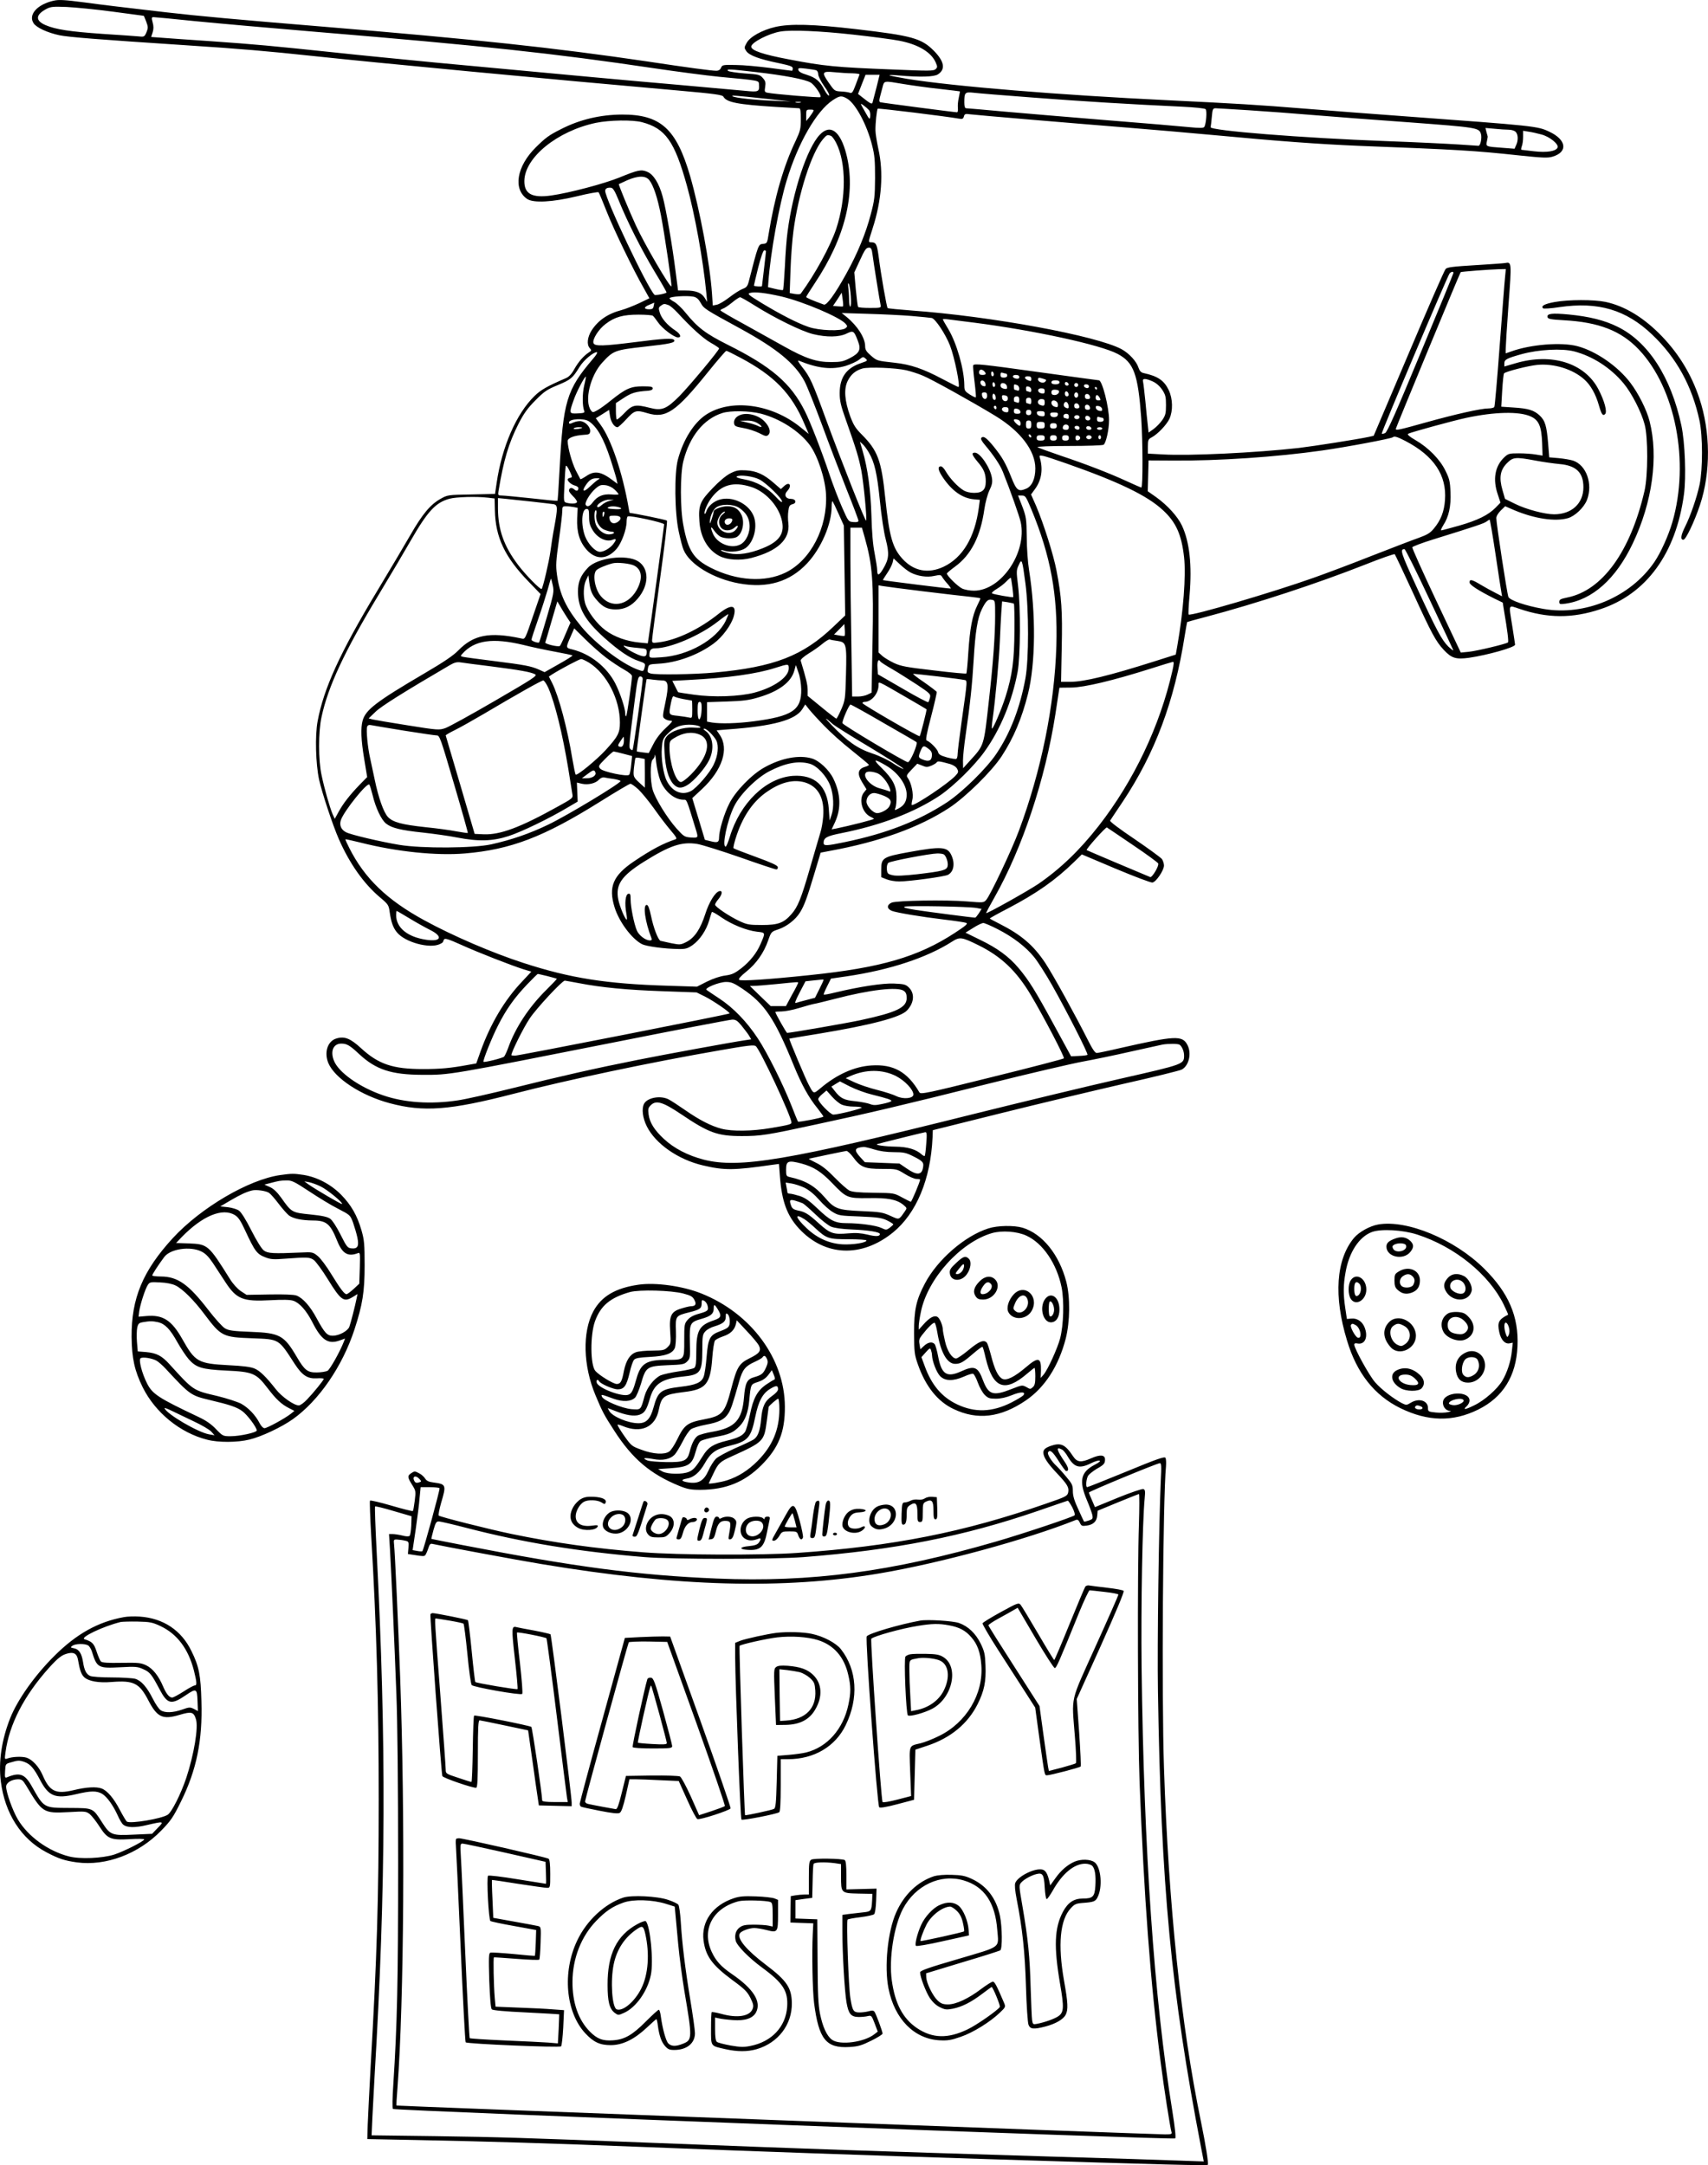 <?xml version="1.0" encoding="UTF-8"?>
<svg xmlns="http://www.w3.org/2000/svg" version="1.0" viewBox="0 0 1274.566 1615.714" preserveAspectRatio="xMidYMid meet">
  <g transform="translate(-432.401,1894.795) scale(0.1,-0.1)" fill="#000000" stroke="none">
    <path d="M4725 18943 c-124 -28 -192 -105 -150 -169 21 -32 103 -70 192 -89 66 -14 293 -32 948 -75 402 -26 608 -44 945 -80 465 -50 1752 -172 2729 -258 271 -24 325 -32 333 -45 23 -43 107 -59 393 -77 88 -5 165 -10 172 -10 10 0 13 -22 13 -81 0 -73 -4 -88 -39 -163 -89 -185 -156 -417 -201 -693 -11 -71 -12 -72 -43 -75 -34 -3 -35 -6 -106 -283 -9 -33 -17 -43 -45 -53 -19 -7 -63 -35 -98 -62 -36 -28 -78 -53 -95 -56 l-30 -6 -6 90 c-16 228 -90 621 -163 876 -103 354 -221 460 -509 459 -162 -1 -315 -37 -455 -109 -90 -45 -115 -64 -188 -136 -143 -142 -171 -312 -64 -385 47 -31 187 -24 371 20 85 21 158 34 162 30 4 -5 31 -69 60 -143 53 -135 201 -441 279 -576 l40 -72 -77 -37 c-43 -20 -102 -43 -131 -51 -103 -27 -175 -77 -224 -153 -31 -50 -37 -105 -13 -131 14 -16 14 -19 -7 -32 -40 -27 -76 -68 -108 -124 -20 -37 -41 -59 -63 -68 -141 -61 -187 -87 -234 -133 -136 -132 -244 -380 -283 -650 l-12 -81 -177 -4 c-174 -3 -177 -3 -230 -33 -75 -42 -135 -113 -226 -272 -44 -76 -155 -264 -248 -418 -276 -458 -398 -726 -443 -970 -20 -108 -14 -317 11 -435 21 -95 102 -341 148 -445 81 -184 186 -332 307 -434 62 -52 65 -58 72 -110 11 -75 25 -116 55 -152 61 -73 241 -122 318 -87 14 6 25 14 25 17 0 3 4 12 8 19 7 10 37 0 128 -41 128 -58 372 -153 466 -183 l57 -17 -68 -73 c-131 -137 -237 -316 -311 -522 l-32 -90 -62 -11 c-130 -24 -206 -31 -336 -31 -225 0 -331 36 -461 155 -79 73 -123 91 -182 74 -68 -18 -96 -103 -63 -184 48 -114 245 -243 459 -300 252 -67 446 -53 922 70 410 106 1032 237 1547 326 206 36 249 41 262 30 34 -29 266 -526 266 -570 0 -13 -17 -18 -153 -41 -141 -24 -290 -26 -370 -5 -76 20 -163 64 -272 140 -49 34 -104 70 -122 79 -61 31 -158 13 -183 -33 -19 -37 -11 -105 21 -169 65 -130 234 -248 419 -291 161 -38 230 -37 521 5 l46 6 7 -93 c14 -186 53 -292 142 -389 193 -208 466 -220 701 -30 175 142 282 397 296 710 l2 54 510 127 c281 70 692 168 914 219 223 50 417 98 433 106 54 28 76 121 43 184 -38 73 -91 70 -505 -24 -85 -20 -163 -36 -172 -36 -12 0 -32 29 -64 93 -98 194 -259 486 -320 579 -87 131 -179 210 -341 292 -40 20 -73 38 -73 40 0 2 62 37 138 76 211 111 349 207 493 347 l56 55 253 -107 c139 -58 262 -105 274 -103 27 4 86 91 86 127 0 15 -7 36 -15 48 -8 11 -100 78 -204 149 -116 78 -187 132 -183 138 4 6 46 70 94 141 241 362 386 748 463 1240 9 55 17 100 18 101 1 1 65 19 142 39 374 99 830 249 1185 389 118 47 218 82 222 78 4 -4 64 -131 133 -281 144 -315 173 -368 233 -433 58 -62 90 -72 187 -59 138 20 345 78 345 98 0 4 -9 64 -20 133 -28 176 -33 163 51 135 210 -72 397 -73 606 -3 343 113 564 417 623 855 18 130 8 390 -19 516 -77 360 -247 624 -475 736 -98 49 -212 77 -365 92 -127 12 -164 7 -159 -19 3 -14 21 -18 123 -24 260 -14 427 -79 559 -219 273 -288 380 -838 250 -1287 -29 -100 -87 -229 -135 -299 -178 -260 -517 -403 -827 -349 -133 23 -252 64 -262 90 -10 24 -90 547 -90 587 0 15 13 37 33 57 l33 32 72 -31 c149 -62 301 -85 396 -58 53 15 121 80 143 137 45 119 -5 260 -105 293 -19 6 -66 14 -106 18 l-71 6 -8 100 c-11 134 -22 173 -63 212 -43 40 -84 53 -198 60 l-89 6 7 121 c4 67 10 124 14 128 14 14 182 57 248 63 124 12 267 -32 352 -110 46 -41 84 -109 107 -190 20 -70 30 -84 47 -67 17 17 -5 99 -50 185 -102 196 -349 274 -619 194 l-83 -24 0 23 c0 29 17 38 132 70 126 34 297 43 388 20 139 -36 274 -123 370 -239 60 -72 133 -214 157 -307 26 -94 25 -383 -1 -495 -105 -454 -315 -744 -577 -796 -49 -10 -59 -15 -59 -32 0 -18 5 -19 45 -14 202 28 378 185 504 451 146 307 192 646 125 910 -21 84 -83 208 -144 288 -94 124 -258 237 -396 273 -120 31 -346 13 -491 -39 l-43 -15 0 32 c0 18 9 166 21 330 24 320 24 322 -26 312 -11 -2 -112 -9 -224 -16 -163 -10 -207 -15 -219 -28 -9 -9 -133 -293 -276 -631 l-261 -614 -35 -8 c-90 -19 -408 -69 -525 -83 -322 -36 -817 -60 -1016 -48 l-109 6 0 53 c0 48 3 55 28 68 44 23 112 94 133 139 27 60 25 149 -5 213 -34 72 -81 105 -188 128 -19 4 -30 16 -38 40 -15 48 -70 107 -126 138 -187 101 -973 246 -1569 289 -93 7 -173 15 -177 18 -7 6 -49 243 -68 391 -12 87 -19 100 -56 100 -22 0 -21 1 12 104 68 210 83 417 42 596 -11 52 -21 113 -21 135 -1 51 10 156 17 162 5 5 514 -58 604 -74 28 -5 34 -2 39 16 5 19 11 21 47 16 48 -6 719 -63 1181 -100 176 -14 462 -39 636 -55 489 -46 790 -68 1079 -80 753 -29 868 -36 1202 -72 173 -18 213 -20 248 -9 117 35 104 127 -26 187 -87 41 -107 43 -1074 114 -228 17 -552 41 -720 55 -395 32 -536 40 -1050 65 -809 39 -1597 103 -1949 160 -69 12 -127 23 -130 26 -4 3 28 3 69 -1 161 -14 264 -11 293 8 59 38 48 97 -31 177 -93 93 -163 112 -583 161 -320 37 -489 41 -599 16 -99 -23 -189 -73 -214 -119 -19 -34 -19 -37 -3 -61 21 -32 96 -60 237 -89 90 -19 110 -26 110 -40 0 -10 -3 -18 -6 -18 -3 0 -77 9 -163 21 -86 11 -201 22 -256 22 -95 2 -101 1 -110 -20 -6 -15 -18 -23 -36 -23 -34 0 -201 22 -518 70 -692 102 -1279 165 -2426 260 -620 51 -927 79 -1160 106 -336 39 -471 55 -610 74 -148 19 -191 22 -230 13z m440 -82 c127 -17 231 -31 232 -31 1 0 9 -20 18 -43 15 -40 15 -48 2 -80 -14 -33 -18 -35 -54 -31 -21 2 -144 11 -273 19 -244 17 -350 33 -425 65 -78 33 -77 77 3 120 33 18 51 20 152 16 63 -3 219 -18 345 -35z m616 -71 c162 -16 569 -52 904 -80 1230 -102 1777 -161 2510 -270 182 -27 404 -56 495 -65 316 -30 295 -26 298 -60 4 -52 -4 -55 -103 -45 -50 5 -274 25 -500 45 -382 33 -706 63 -1800 165 -236 23 -578 56 -760 76 -475 50 -595 61 -920 84 -159 11 -327 22 -371 26 l-82 6 11 34 c8 25 8 47 0 75 -9 34 -8 39 7 39 9 0 149 -13 311 -30z m4906 -100 c147 -16 304 -37 348 -46 141 -27 239 -86 272 -163 13 -30 13 -36 -1 -49 -14 -14 -48 -14 -313 -3 -435 17 -518 25 -783 76 -191 36 -280 66 -280 95 0 31 132 99 220 113 82 13 293 4 537 -23z m-274 -266 c10 -3 17 -15 17 -31 0 -14 20 -53 45 -89 25 -34 41 -65 35 -69 -5 -3 -20 16 -34 42 -33 65 -63 91 -132 113 -39 11 -60 24 -62 35 -4 16 2 17 55 11 32 -4 66 -9 76 -12z m-448 -14 c211 -24 367 -54 408 -78 31 -18 85 -98 73 -109 -5 -6 -349 23 -395 33 -21 4 -23 9 -17 44 5 32 2 44 -17 65 -21 25 -31 28 -136 35 -63 5 -119 14 -124 19 -15 15 10 14 208 -9z m718 -9 c32 -1 57 -4 55 -9 -1 -4 -14 -38 -28 -75 -22 -59 -28 -67 -45 -61 -11 4 -39 8 -61 9 -53 3 -52 3 -98 69 -52 75 -47 84 45 75 41 -4 100 -8 132 -8z m181 -108 c-14 -54 -27 -104 -29 -111 -5 -14 -16 -8 -84 46 l-24 19 28 72 28 71 53 0 52 0 -24 -97z m201 28 c61 -10 180 -27 265 -36 85 -10 156 -18 157 -19 1 -1 -3 -22 -8 -46 -6 -25 -9 -60 -7 -77 2 -18 -1 -33 -6 -33 -18 0 -561 71 -573 75 -8 3 -9 14 -3 37 5 18 14 52 20 76 13 49 7 48 155 23z m965 -101 c364 -28 737 -51 1112 -68 98 -5 172 -12 179 -19 11 -11 4 -109 -10 -132 -6 -9 -32 -10 -112 -2 -57 6 -329 29 -604 51 -275 22 -623 52 -774 65 -151 14 -280 25 -287 25 -10 0 -14 14 -14 44 0 74 5 79 69 72 31 -4 229 -20 441 -36z m-1980 -10 l175 -19 -125 5 c-142 5 -287 21 -308 33 -16 9 4 8 258 -19z m597 1 c63 -39 147 -195 185 -348 19 -73 22 -114 22 -243 -1 -139 -4 -167 -32 -271 -36 -140 -100 -295 -183 -444 -85 -154 -147 -238 -167 -230 -88 32 -132 51 -132 57 0 3 29 49 64 102 227 340 309 675 236 962 -45 175 -120 230 -199 146 -94 -99 -201 -422 -240 -724 -7 -48 -16 -165 -20 -259 -5 -94 -11 -173 -14 -175 -3 -3 -29 1 -58 8 l-54 13 3 40 c15 212 80 573 137 758 84 277 221 516 343 597 53 35 66 36 109 11z m-349 -28 c-10 -2 -26 -2 -35 0 -10 3 -2 5 17 5 19 0 27 -2 18 -5z m511 -57 c7 -8 11 -28 9 -45 -3 -29 -5 -28 -40 35 -37 65 -37 65 -9 45 15 -11 33 -27 40 -35z m2837 -1 c126 -8 337 -24 469 -35 132 -11 458 -36 725 -55 505 -38 521 -40 535 -86 9 -28 -3 -89 -18 -89 -7 0 -75 5 -152 10 -77 5 -320 17 -540 25 -618 23 -1313 78 -1307 104 2 8 6 43 9 78 5 56 8 63 28 63 11 0 124 -7 251 -15z m-3255 -12 c-6 -10 -19 -29 -30 -43 l-21 -25 0 43 c0 40 1 42 30 42 26 0 29 -2 21 -17z m-1276 -77 c175 -46 243 -142 335 -474 59 -212 121 -554 145 -802 l6 -65 -19 31 c-24 38 -66 54 -142 54 l-56 0 -18 138 c-25 199 -72 472 -97 563 -27 99 -68 165 -115 185 -45 19 -69 14 -206 -42 -115 -47 -376 -116 -511 -135 -143 -20 -202 12 -200 110 3 174 246 371 533 432 102 21 275 24 345 5z m6467 -56 c20 0 44 -7 52 -16 19 -18 21 -63 4 -99 l-12 -27 -91 7 c-125 9 -124 9 -115 50 4 19 7 35 5 37 -1 2 -5 16 -9 32 l-7 29 68 -6 c37 -4 85 -7 105 -7z m246 -36 c62 -17 129 -72 119 -97 -11 -28 -80 -39 -175 -28 -48 6 -90 11 -94 11 -4 0 -3 12 2 26 6 14 10 46 10 71 l0 45 43 -7 c23 -3 66 -13 95 -21z m-5303 -10 c9 -4 26 -27 39 -53 76 -150 75 -413 0 -641 -44 -130 -158 -339 -265 -484 -4 -5 -24 -5 -44 -2 l-38 7 6 172 c3 95 13 226 22 292 37 279 134 581 220 684 28 33 33 35 60 25z m-1356 -330 c31 -40 61 -128 87 -262 26 -133 84 -525 78 -531 -10 -11 -198 310 -265 455 -51 111 -131 305 -127 308 2 1 30 14 63 29 81 35 137 35 164 1z m-227 -154 c63 -156 169 -366 267 -529 51 -84 91 -154 89 -156 -10 -10 -84 -23 -90 -17 -54 54 -368 716 -368 776 0 17 17 26 44 23 15 -2 29 -26 58 -97z m1893 -402 c8 -63 53 -343 60 -375 5 -22 3 -23 -79 -23 -47 0 -87 3 -89 8 -3 4 -10 63 -17 132 l-11 125 37 80 c43 94 51 105 74 105 14 0 20 -11 25 -52z m-795 25 c0 -5 -7 -64 -15 -133 -8 -69 -15 -126 -15 -127 0 -7 -60 -2 -60 4 0 4 15 65 32 135 20 79 38 128 45 128 7 0 13 -3 13 -7z m5515 -195 c-4 -35 -21 -264 -40 -510 -18 -245 -36 -451 -40 -457 -3 -6 -23 -11 -43 -11 -57 0 -247 -43 -466 -104 -204 -57 -226 -62 -226 -48 0 8 478 1163 484 1169 3 4 215 20 284 22 l53 1 -6 -62z m-385 33 c0 -4 -110 -273 -245 -597 -183 -442 -249 -591 -265 -598 -11 -5 -22 -7 -25 -4 -6 5 490 1175 506 1195 13 15 29 17 29 4z m-4497 -173 c3 -45 2 -78 -4 -78 -5 0 -9 24 -9 53 0 28 -3 70 -6 92 -3 27 -2 35 4 25 5 -8 12 -50 15 -92z m-516 -3 c163 -39 431 -153 476 -202 16 -19 16 -21 1 -34 -29 -24 -196 -19 -276 9 -85 29 -210 94 -351 179 -98 60 -108 68 -86 75 35 10 119 0 236 -27z m458 -73 c-1 -2 -19 -2 -39 0 l-36 3 33 49 32 50 7 -49 c4 -27 5 -51 3 -53z m-1116 72 c23 -5 37 -17 53 -45 24 -44 30 -48 298 -194 272 -149 407 -260 478 -393 18 -34 75 -177 128 -319 52 -142 135 -359 184 -483 50 -124 90 -231 90 -238 0 -9 -12 -12 -37 -10 -38 3 -38 3 -86 112 -27 61 -68 169 -92 240 -56 168 -143 393 -185 476 -104 208 -250 333 -577 496 -163 82 -223 127 -313 238 -28 35 -67 72 -86 82 -19 10 -34 22 -34 26 0 13 128 22 179 12z m457 -66 c148 -93 349 -192 434 -213 102 -25 196 -24 252 4 50 24 55 21 84 -56 25 -64 12 -90 -59 -127 -50 -26 -70 -30 -140 -30 -108 -1 -192 27 -349 115 -68 38 -203 113 -300 167 -98 53 -178 100 -178 104 0 4 9 9 19 13 11 3 42 24 68 45 26 22 53 39 59 40 7 0 56 -28 110 -62z m-754 -3 c-3 -20 -10 -25 -33 -25 -42 0 -43 16 -1 33 20 9 38 16 38 16 1 1 -1 -10 -4 -24z m111 6 c13 -5 43 -31 68 -58 100 -109 189 -190 247 -223 34 -19 62 -38 62 -42 0 -15 -218 -276 -295 -355 -99 -99 -132 -112 -224 -88 -105 27 -128 23 -187 -39 -29 -30 -55 -52 -58 -48 -3 3 -6 32 -6 64 l0 58 61 40 c57 37 88 46 179 52 23 2 35 8 35 18 0 12 -15 15 -75 15 -89 0 -127 -17 -238 -106 -40 -33 -87 -66 -105 -75 -28 -15 -31 -15 -43 1 -51 70 -6 259 85 358 82 89 93 93 316 118 191 21 232 30 219 50 -9 15 -82 11 -290 -16 -237 -30 -302 -32 -311 -8 -11 27 38 105 91 144 68 52 130 69 245 69 53 0 101 -4 106 -8 6 -4 23 -26 39 -49 30 -45 120 -113 149 -113 29 0 19 26 -20 52 -59 39 -102 89 -115 131 -11 35 -10 41 7 53 22 16 26 17 58 5z m1812 -81 c72 -6 140 -13 152 -15 27 -6 102 -119 136 -205 34 -87 79 -310 63 -310 -4 0 -57 27 -120 60 -143 76 -236 108 -356 121 -134 15 -131 14 -178 54 -33 29 -42 43 -42 69 0 63 -58 153 -140 220 l-35 28 195 -6 c107 -3 254 -10 325 -16z m470 -50 c444 -57 941 -165 1069 -233 121 -64 152 -150 176 -477 12 -176 13 -520 1 -520 -4 0 -50 20 -102 44 -132 61 -304 128 -498 193 -91 31 -170 60 -175 64 -6 5 98 9 235 9 134 0 250 4 258 9 18 11 41 113 41 184 0 97 -51 297 -76 297 -4 0 -202 27 -440 60 -438 61 -489 66 -498 52 -2 -4 2 -59 10 -121 8 -63 12 -116 10 -118 -2 -3 -23 7 -45 21 -37 24 -41 30 -41 69 -1 120 -57 315 -120 420 -22 36 -40 68 -40 72 0 3 17 3 38 0 20 -3 109 -14 197 -25z m-1747 -261 c256 -136 384 -269 480 -497 l31 -72 -62 50 c-216 175 -520 215 -705 93 -90 -60 -169 -185 -209 -333 -28 -101 -25 -399 6 -539 12 -57 28 -119 36 -136 45 -109 222 -216 415 -251 211 -38 378 12 508 151 104 112 182 292 182 423 0 25 3 42 7 39 3 -4 24 -46 45 -94 l39 -87 5 -335 5 -336 -84 -80 c-231 -222 -446 -305 -892 -346 -149 -14 -437 -18 -476 -7 -23 7 -26 11 -20 38 6 30 7 31 78 35 137 7 297 65 413 151 65 48 133 140 150 205 23 85 -20 91 -114 16 -144 -115 -312 -195 -443 -212 -51 -7 -53 -6 -53 17 0 13 27 217 59 453 33 237 56 434 52 438 -6 6 -255 57 -277 57 -2 0 -6 17 -9 38 -45 260 -130 513 -210 621 l-35 48 50 31 49 31 7 -46 c7 -45 32 -83 56 -83 6 0 36 27 66 60 61 66 73 70 156 45 138 -42 212 7 452 305 71 88 133 160 138 160 5 0 52 -23 104 -51z m-1100 -10 c-196 -230 -222 -314 -249 -834 -6 -121 -13 -222 -15 -224 -2 -2 -88 6 -192 18 -104 11 -204 21 -221 21 -30 0 -32 2 -27 33 38 231 75 356 149 502 40 78 68 117 127 176 66 67 86 80 168 114 96 40 109 51 162 137 29 47 101 108 127 108 9 0 -2 -20 -29 -51z m2003 -30 c-110 -36 -161 -106 -161 -225 0 -56 8 -93 46 -199 80 -226 95 -278 115 -376 18 -97 44 -367 36 -376 -7 -6 -183 440 -298 752 -103 283 -120 320 -180 395 -28 36 -36 51 -23 46 143 -58 247 -69 350 -38 38 12 83 33 99 46 28 23 31 23 48 8 17 -15 15 -17 -32 -33z m336 -54 c34 -8 91 -26 125 -41 62 -25 371 -197 537 -298 190 -115 301 -261 301 -394 0 -77 -26 -134 -69 -151 -57 -24 -71 -14 -110 84 -44 110 -68 151 -133 232 -53 65 -75 80 -91 64 -7 -7 3 -26 29 -56 65 -78 111 -146 132 -199 55 -137 122 -327 133 -375 48 -226 -146 -511 -349 -511 -30 0 -69 7 -88 16 -32 15 -114 95 -114 112 0 4 27 27 60 51 121 88 191 226 220 432 7 47 23 107 37 137 20 41 24 61 19 93 -12 77 -88 189 -127 189 -28 0 -23 -16 20 -68 48 -56 61 -89 61 -148 0 -60 -24 -84 -87 -84 -29 0 -60 7 -79 19 -43 26 -101 88 -131 139 -16 28 -31 42 -42 40 -22 -5 -15 -33 21 -86 68 -99 144 -152 229 -160 l45 -4 -8 -60 c-30 -221 -121 -372 -262 -439 -114 -54 -222 -34 -306 57 -76 83 -99 164 -130 456 -29 282 -56 353 -175 473 -47 47 -62 71 -87 138 -41 114 -48 201 -19 261 25 51 59 79 111 94 47 13 248 5 327 -13z m581 -7 c19 -19 14 -28 -13 -28 -18 0 -25 5 -25 20 0 22 20 26 38 8z m72 -24 c0 -8 -4 -14 -10 -14 -5 0 -10 9 -10 21 0 11 5 17 10 14 6 -3 10 -13 10 -21z m91 6 c5 0 9 -7 9 -15 0 -9 -9 -15 -25 -15 -19 0 -25 5 -25 21 0 15 4 19 16 15 9 -3 20 -6 25 -6z m99 -26 c0 -10 -7 -14 -22 -12 -32 5 -35 28 -4 28 17 0 26 -5 26 -16z m-3247 -64 c-14 -61 -14 -153 1 -190 5 -12 -5 -15 -49 -17 -65 -3 -66 -1 -30 100 20 59 84 181 91 174 1 -1 -4 -31 -13 -67z m3337 50 c0 -16 -4 -18 -22 -11 -32 12 -34 31 -4 31 19 0 26 -5 26 -20z m109 -6 c3 -2 0 -9 -6 -15 -15 -15 -53 -2 -53 18 0 12 6 14 27 8 16 -4 30 -9 32 -11z m798 -13 c26 -12 52 -35 70 -62 24 -37 28 -52 28 -114 0 -62 -4 -77 -28 -112 -15 -22 -45 -52 -65 -67 l-37 -26 -6 57 c-4 32 -12 112 -18 178 -7 66 -14 130 -17 143 -8 28 15 29 73 3z m-1249 -18 c3 -17 -1 -20 -17 -16 -26 7 -29 46 -3 41 9 -2 18 -13 20 -25z m552 12 c0 -10 -10 -15 -30 -15 -20 0 -30 5 -30 15 0 10 10 15 30 15 20 0 30 -5 30 -15z m-480 -21 c0 -8 -4 -14 -10 -14 -5 0 -10 9 -10 21 0 11 5 17 10 14 6 -3 10 -13 10 -21z m548 8 c2 -7 -3 -12 -12 -12 -9 0 -16 7 -16 16 0 17 22 14 28 -4z m-460 -18 c3 -18 -1 -21 -22 -17 -17 4 -26 12 -26 25 0 28 44 20 48 -8z m532 11 c0 -8 -7 -15 -15 -15 -8 0 -15 7 -15 15 0 8 7 15 15 15 8 0 15 -7 15 -15z m-456 -1 c9 -3 16 -15 16 -26 0 -14 -5 -18 -16 -14 -9 3 -18 6 -20 6 -2 0 -4 9 -4 20 0 22 1 23 24 14z m536 -10 c0 -9 -7 -14 -17 -12 -25 5 -28 28 -4 28 12 0 21 -6 21 -16z m-430 -26 c0 -14 -5 -18 -16 -14 -9 3 -18 6 -20 6 -2 0 -4 9 -4 19 0 14 5 18 20 14 12 -3 20 -14 20 -25z m490 12 c0 -5 -2 -10 -4 -10 -3 0 -8 5 -11 10 -3 6 -1 10 4 10 6 0 11 -4 11 -10z m-390 -21 c0 -15 -5 -20 -22 -17 -34 5 -37 38 -4 38 20 0 26 -5 26 -21z m103 5 c12 -12 -6 -34 -29 -34 -17 0 -24 6 -24 20 0 14 7 20 23 20 13 0 26 -3 30 -6z m75 -27 c2 -10 -3 -17 -12 -17 -10 0 -16 9 -16 21 0 24 23 21 28 -4z m-608 -13 c0 -33 -33 -30 -38 4 -3 17 2 22 17 22 16 0 21 -6 21 -26z m680 6 c0 -11 -7 -20 -15 -20 -8 0 -15 9 -15 20 0 11 7 20 15 20 8 0 15 -9 15 -20z m-617 -9 c5 -22 -1 -33 -14 -25 -12 7 -12 44 0 44 5 0 11 -9 14 -19z m705 -4 c2 -12 -3 -17 -17 -17 -15 0 -21 6 -21 21 0 25 33 22 38 -4z m-613 -12 c0 -30 -39 -27 -43 3 -3 20 0 23 20 20 15 -2 23 -10 23 -23z m685 5 c9 -17 8 -20 -10 -20 -13 0 -20 7 -20 20 0 11 4 20 10 20 5 0 14 -9 20 -20z m-600 -16 c0 -20 -4 -25 -16 -20 -9 3 -18 6 -20 6 -2 0 -4 9 -4 20 0 13 7 20 20 20 15 0 20 -7 20 -26z m90 -10 c0 -20 -4 -25 -16 -20 -9 3 -18 6 -20 6 -2 0 -4 9 -4 20 0 13 7 20 20 20 15 0 20 -7 20 -26z m100 -9 c0 -26 -7 -29 -34 -19 -27 10 -20 44 9 44 20 0 25 -5 25 -25z m98 -12 c2 -13 -1 -23 -6 -23 -24 0 -42 14 -42 32 0 29 44 20 48 -9z m80 -11 c4 -23 -4 -27 -27 -13 -17 11 -7 45 12 39 6 -3 13 -14 15 -26z m80 -5 c2 -12 -3 -17 -17 -17 -15 0 -21 6 -21 21 0 25 33 22 38 -4z m80 -10 c2 -12 -3 -17 -17 -17 -15 0 -21 6 -21 21 0 25 33 22 38 -4z m-698 -3 c0 -8 -4 -12 -10 -9 -5 3 -10 10 -10 16 0 5 5 9 10 9 6 0 10 -7 10 -16z m788 -7 c3 -14 -1 -18 -20 -15 -12 2 -24 11 -26 21 -3 14 1 18 20 15 12 -2 24 -11 26 -21z m-698 -8 c0 -15 -5 -20 -22 -17 -34 5 -37 38 -4 38 20 0 26 -5 26 -21z m88 -11 c3 -13 -3 -18 -22 -18 -20 0 -26 5 -26 21 0 15 5 20 22 17 13 -2 24 -11 26 -20z m82 -8 c0 -13 -7 -20 -20 -20 -13 0 -20 7 -20 20 0 13 7 20 20 20 13 0 20 -7 20 -20z m-2018 -9 c143 -37 287 -130 364 -233 60 -81 116 -252 122 -369 12 -248 -114 -492 -302 -584 -154 -75 -364 -62 -558 36 -128 65 -168 126 -204 314 -25 125 -25 383 -1 480 47 187 152 317 292 361 62 19 200 17 287 -5z m2118 -2 c0 -16 -5 -20 -27 -17 -17 2 -29 10 -31 21 -3 13 3 17 27 17 25 0 31 -4 31 -21z m98 -6 c-2 -12 -12 -18 -28 -18 -16 0 -26 6 -28 18 -3 13 3 17 28 17 25 0 31 -4 28 -17z m3527 -12 c62 -27 82 -73 87 -199 l3 -94 -50 8 c-27 5 -85 9 -127 9 -72 0 -79 -2 -109 -30 -69 -65 -87 -164 -48 -277 l20 -61 -37 -38 c-53 -54 -133 -94 -273 -134 -68 -19 -127 -35 -132 -35 -5 0 2 17 15 38 41 62 59 143 54 247 -3 80 -8 101 -38 161 -40 83 -127 172 -224 228 -45 26 -63 42 -54 47 23 12 333 97 435 119 212 45 392 49 478 11z m-3445 -2 c0 -15 -4 -19 -16 -15 -9 3 -18 6 -20 6 -2 0 -4 7 -4 15 0 8 9 15 20 15 14 0 20 -7 20 -21z m80 -4 c0 -8 -9 -15 -20 -15 -11 0 -20 7 -20 15 0 8 9 15 20 15 11 0 20 -7 20 -15z m80 -11 c0 -16 -26 -19 -35 -4 -3 6 -4 14 0 20 8 13 35 1 35 -16z m91 6 c5 0 9 -7 9 -15 0 -9 -9 -15 -25 -15 -19 0 -25 5 -25 21 0 15 4 19 16 15 9 -3 20 -6 25 -6z m-3831 -27 c61 -42 109 -128 159 -280 21 -65 42 -133 46 -152 l7 -34 -32 24 c-92 70 -139 77 -203 33 -21 -14 -40 -24 -42 -22 -1 1 -17 32 -35 67 -29 59 -59 168 -60 217 0 24 47 42 120 47 39 2 45 5 48 25 4 28 -29 68 -64 76 -13 4 -40 0 -59 -8 -29 -13 -35 -13 -35 -1 0 28 113 34 150 8z m3204 11 c9 -3 16 -15 16 -25 0 -23 -8 -24 -32 -2 -30 27 -21 41 16 27z m96 -34 c0 -23 -4 -30 -20 -30 -16 0 -20 7 -20 30 0 23 4 30 20 30 16 0 20 -7 20 -30z m100 -5 c0 -21 -5 -25 -30 -25 -25 0 -30 4 -30 25 0 21 5 25 30 25 25 0 30 -4 30 -25z m90 -5 c0 -15 -7 -20 -25 -20 -18 0 -25 5 -25 20 0 15 7 20 25 20 18 0 25 -5 25 -20z m90 -10 c0 -13 -7 -20 -18 -20 -24 0 -32 8 -25 26 8 22 43 17 43 -6z m80 -6 c0 -9 -7 -14 -17 -12 -25 5 -28 28 -4 28 12 0 21 -6 21 -16z m88 -1 c2 -8 -5 -13 -17 -13 -12 0 -21 6 -21 16 0 18 31 15 38 -3z m-3799 3 c-11 -9 -69 -15 -64 -6 3 6 20 10 37 10 17 0 29 -2 27 -4z m3881 -6 c0 -5 -9 -10 -20 -10 -11 0 -20 5 -20 10 0 6 9 10 20 10 11 0 20 -4 20 -10z m-530 -61 c0 -6 -4 -7 -10 -4 -5 3 -10 11 -10 16 0 6 5 7 10 4 6 -3 10 -11 10 -16z m100 -9 c0 -16 -7 -20 -30 -20 -23 0 -30 4 -30 20 0 16 7 20 30 20 23 0 30 -4 30 -20z m90 0 c0 -15 -7 -20 -25 -20 -18 0 -25 5 -25 20 0 15 7 20 25 20 18 0 25 -5 25 -20z m90 0 c0 -15 -7 -20 -25 -20 -18 0 -25 5 -25 20 0 15 7 20 25 20 18 0 25 -5 25 -20z m85 0 c0 -8 -8 -16 -17 -18 -13 -2 -18 3 -18 18 0 15 5 20 18 18 9 -2 17 -10 17 -18z m85 5 c0 -8 -9 -15 -20 -15 -11 0 -20 7 -20 15 0 8 9 15 20 15 11 0 20 -7 20 -15z m70 0 c0 -8 -4 -15 -10 -15 -5 0 -10 7 -10 15 0 8 5 15 10 15 6 0 10 -7 10 -15z m2272 -28 c213 -111 309 -256 295 -441 -6 -85 -31 -150 -82 -211 -27 -34 -49 -47 -112 -70 -43 -15 -202 -76 -353 -135 -151 -60 -346 -133 -434 -164 -306 -109 -917 -288 -932 -274 -3 4 0 69 7 145 19 224 0 398 -57 519 -32 68 -108 151 -191 211 l-64 45 3 115 3 115 180 -1 c343 -3 779 27 1115 75 178 25 518 89 528 99 11 10 32 4 94 -28z m-4005 -85 c43 -73 62 -155 83 -360 11 -111 30 -239 44 -290 27 -106 24 -145 -18 -216 -31 -54 -46 -58 -46 -15 0 17 -9 74 -19 127 -13 64 -21 160 -24 282 -6 191 -27 350 -66 484 l-20 68 20 -18 c12 -11 32 -38 46 -62z m1473 -82 c396 -139 606 -241 722 -349 98 -90 139 -182 158 -351 15 -137 -5 -405 -51 -665 l-11 -62 -161 -51 c-334 -106 -524 -152 -623 -152 l-72 0 5 258 c6 271 -1 376 -39 572 -22 117 -96 350 -152 482 l-38 86 30 41 c49 67 61 149 35 235 -4 16 -1 17 29 11 18 -4 94 -29 168 -55z m3502 21 c57 -11 138 -22 180 -26 124 -11 178 -63 178 -173 0 -121 -87 -202 -219 -202 -69 0 -209 37 -291 78 l-75 37 -19 66 c-27 93 -17 150 34 201 45 45 62 47 212 19z m-7204 -129 c-10 -2 -18 -7 -18 -12 0 -15 30 -40 56 -46 13 -3 24 -12 24 -18 0 -22 -13 -26 -31 -10 -19 17 -39 12 -39 -10 0 -7 14 -25 30 -41 17 -16 30 -35 30 -42 0 -14 -39 -17 -78 -7 -22 6 -22 8 -16 133 3 69 8 133 10 141 3 8 14 -6 28 -35 22 -47 22 -50 4 -53z m207 -15 c-11 -7 -39 -31 -62 -53 -45 -43 -60 -33 -26 16 26 37 45 49 78 49 28 0 29 -1 10 -12z m126 -73 c16 -15 29 -31 29 -34 0 -4 -24 -5 -53 -2 -63 5 -105 -13 -139 -58 -22 -30 -42 -38 -53 -20 -10 16 31 85 71 120 32 28 42 31 77 27 24 -3 50 -16 68 -33z m3109 -146 c145 -350 198 -639 187 -1018 -13 -442 -112 -932 -279 -1380 -52 -141 -212 -479 -244 -517 -19 -22 -21 -22 -144 -12 -155 13 -524 7 -562 -9 -17 -7 -28 -19 -28 -31 0 -11 11 -23 28 -30 35 -14 221 -45 397 -66 77 -9 148 -20 159 -24 15 -6 -1 -20 -85 -75 -276 -180 -553 -260 -1084 -315 -314 -33 -514 -46 -525 -35 -7 7 11 27 53 61 75 60 131 140 163 232 23 65 23 66 77 84 61 20 128 72 161 126 32 52 52 106 106 286 l48 160 68 13 c372 68 671 176 894 323 121 80 317 273 389 384 89 136 150 281 196 464 57 226 60 601 8 926 -9 55 -17 165 -17 245 -2 137 -4 150 -33 228 l-32 82 28 0 c27 0 31 -7 71 -102z m-4055 86 l50 -6 2 -87 c4 -203 74 -350 252 -534 l89 -92 -48 -140 c-71 -208 -66 -198 -98 -191 -235 50 -354 27 -468 -90 -37 -38 -109 -87 -251 -170 -361 -212 -441 -273 -463 -354 -15 -55 -12 -143 12 -287 l22 -134 -56 -57 c-75 -78 -123 -140 -157 -202 l-29 -53 -17 38 c-22 54 -60 187 -81 287 -25 115 -25 324 0 438 49 226 169 484 423 905 93 154 201 337 241 407 127 221 187 286 290 314 50 14 205 18 287 8z m325 -29 c80 -9 155 -18 168 -20 28 -7 28 -30 3 -167 -11 -57 -24 -141 -30 -188 -10 -73 -55 -267 -65 -277 -8 -9 -121 106 -175 178 -107 141 -150 264 -151 422 l0 78 53 -5 c28 -3 117 -13 197 -21z m582 5 c-18 -4 -44 -18 -58 -31 -13 -12 -27 -19 -31 -15 -16 16 47 56 85 55 l37 -1 -33 -8z m-266 -46 l29 -6 -4 -78 c-4 -104 18 -176 73 -237 69 -75 152 -71 222 10 37 44 74 145 74 202 0 19 4 36 8 39 16 10 272 -46 272 -59 0 -14 -105 -779 -116 -849 l-6 -39 -62 6 c-95 9 -187 42 -253 91 -64 47 -136 142 -153 204 -15 56 -12 130 7 170 l18 37 6 -50 c9 -67 21 -96 60 -139 43 -49 78 -66 139 -66 64 0 117 26 163 81 86 100 87 226 2 279 -86 53 -303 26 -373 -48 -55 -57 -76 -108 -75 -182 1 -121 54 -213 195 -340 110 -98 190 -153 259 -175 47 -16 50 -19 44 -44 -9 -36 -9 -36 -57 -18 -118 45 -314 195 -415 318 -114 138 -163 241 -183 391 -9 66 -7 101 15 257 14 99 25 196 25 216 0 32 2 35 29 35 16 0 41 -3 57 -6z m332 0 c40 -11 23 -19 -34 -15 -38 2 -52 6 -43 12 16 10 45 11 77 3z m-218 -72 c0 -47 6 -67 29 -104 35 -55 99 -86 144 -69 32 13 34 3 6 -33 -24 -30 -69 -56 -98 -56 -34 0 -88 57 -111 116 -32 86 -26 204 11 204 16 0 19 -8 19 -58z m54 20 c-9 -45 19 -100 60 -117 20 -8 45 -15 56 -15 12 0 18 -4 15 -10 -3 -5 -21 -10 -39 -10 -37 0 -80 34 -96 75 -13 34 -13 105 0 105 5 0 7 -13 4 -28z m59 -2 c-3 -11 -7 -20 -9 -20 -2 0 -4 9 -4 20 0 11 4 20 9 20 5 0 7 -9 4 -20z m121 -25 c3 -9 -4 -21 -20 -32 -30 -20 -57 -9 -62 26 -3 18 1 21 36 21 26 0 42 -5 46 -15z m6530 -272 c21 -142 41 -271 44 -286 l5 -29 -50 26 c-28 14 -77 41 -109 60 -66 40 -84 44 -84 18 0 -18 64 -60 186 -121 l62 -30 10 -63 c25 -146 35 -228 29 -234 -11 -11 -232 -64 -292 -70 l-60 -6 -183 387 c-101 214 -181 393 -179 399 3 6 74 33 158 59 316 98 378 119 396 133 10 7 20 14 23 14 3 0 23 -116 44 -257z m-4706 120 c57 -203 66 -320 57 -781 l-7 -373 -29 -14 c-15 -8 -48 -15 -72 -15 l-44 0 -6 398 c-4 218 -7 502 -7 630 l0 232 43 0 43 0 22 -77z m4212 -455 c96 -204 177 -376 179 -382 2 -6 -14 6 -36 26 -50 49 -90 124 -239 448 -117 255 -125 280 -89 280 6 0 89 -167 185 -372z m-3872 198 c54 -28 123 -38 177 -26 42 9 50 9 58 -5 5 -9 22 -32 39 -51 17 -19 29 -36 27 -38 -3 -3 -497 59 -507 63 -1 0 13 23 32 51 19 27 37 64 41 80 l7 31 47 -44 c26 -25 62 -52 79 -61z m858 -81 c26 -196 26 -568 0 -710 -40 -218 -112 -406 -216 -561 -75 -112 -254 -287 -370 -364 -211 -138 -451 -232 -760 -296 -140 -29 -160 -30 -160 -6 0 38 24 51 130 72 297 59 551 156 740 283 101 69 254 219 330 325 119 165 207 378 248 597 21 116 23 480 3 643 -13 105 -13 115 5 153 23 52 26 45 50 -136z m-2919 132 c59 -31 65 -99 17 -184 -67 -116 -190 -136 -267 -43 -43 51 -62 158 -34 191 11 14 69 39 122 53 35 9 131 -1 162 -17z m2822 -163 c5 -38 7 -70 6 -72 -4 -5 -150 21 -158 28 -5 4 11 19 35 33 24 14 56 39 72 56 16 17 31 29 33 27 2 -2 7 -34 12 -72z m-3430 16 c10 -47 8 -61 -44 -237 -30 -103 -56 -188 -58 -189 -7 -7 -57 10 -57 20 0 6 22 74 49 151 27 77 59 178 72 223 12 45 23 82 25 82 1 0 7 -23 13 -50z m2766 -45 c154 -19 313 -37 353 -41 39 -4 72 -9 72 -12 0 -3 -11 -28 -25 -56 -35 -72 -53 -166 -65 -345 -5 -85 -12 -157 -15 -159 -3 -3 -112 7 -242 23 -207 24 -246 31 -299 56 -33 16 -73 40 -87 53 l-27 25 0 250 0 251 28 -5 c15 -3 153 -21 307 -40z m535 -182 c0 -148 -15 -354 -46 -628 -39 -350 -34 -335 -144 -456 l-49 -54 -1 57 c0 31 9 117 20 191 34 235 49 377 60 564 12 206 29 311 61 375 31 62 46 76 74 70 25 -4 25 -5 25 -119z m-3193 -15 l24 -36 -37 -86 c-20 -48 -39 -88 -43 -89 -16 -8 -112 16 -108 26 2 7 24 78 47 160 l43 147 25 -42 c13 -24 36 -59 49 -80z m3333 105 c3 -3 5 -93 4 -201 -1 -221 -16 -333 -66 -492 -30 -95 -95 -247 -102 -239 -2 2 0 33 5 69 20 138 49 451 54 580 3 74 8 172 11 217 l6 83 41 -6 c23 -4 44 -9 47 -11z m-2151 -129 c-69 -140 -280 -259 -481 -271 -84 -6 -88 -5 -88 15 0 39 11 52 44 52 111 0 334 95 466 199 41 32 77 57 79 56 1 -2 -8 -25 -20 -51z m888 -111 c-3 -2 -22 -1 -42 3 l-37 7 39 39 38 39 3 -41 c2 -23 1 -44 -1 -47z m-1777 -165 c41 -31 101 -70 133 -88 34 -19 57 -38 57 -48 -1 -44 -37 -292 -43 -298 -4 -4 -7 4 -7 18 0 41 -39 157 -76 229 -64 121 -185 217 -317 250 -53 13 -53 10 -11 105 l23 53 83 -82 c46 -46 117 -108 158 -139z m1724 127 c66 -10 69 -21 63 -250 -5 -184 -6 -192 -35 -260 -17 -38 -33 -70 -37 -70 -3 0 -53 38 -110 85 l-104 85 0 46 c-1 39 -10 79 -52 217 -2 8 22 30 59 53 35 21 83 55 105 74 23 19 47 33 53 31 6 -3 33 -8 58 -11z m-2344 -30 c58 -15 163 -37 233 -50 71 -13 131 -26 133 -28 3 -3 -43 -32 -102 -65 l-106 -60 -42 19 c-59 26 -105 35 -336 64 -113 14 -216 28 -229 31 -22 5 -22 6 -6 24 91 101 226 120 455 65z m853 -22 c66 -6 67 -6 67 -34 0 -38 -23 -38 -96 -2 -55 27 -101 65 -59 49 11 -4 50 -10 88 -13z m-362 -111 c132 -84 229 -273 229 -446 0 -77 -14 -104 -106 -205 -67 -73 -215 -195 -224 -183 -4 4 -14 54 -24 112 -38 233 -102 472 -152 572 l-24 47 22 15 c70 44 205 115 219 116 8 0 35 -13 60 -28z m2173 9 c3 -5 43 -31 89 -57 45 -26 128 -79 185 -116 96 -64 102 -70 96 -96 -4 -15 -9 -30 -13 -34 -3 -4 -89 41 -191 101 l-185 107 -3 52 c-3 47 8 67 22 43z m-2904 -36 c218 -28 295 -42 327 -59 19 -10 -11 -30 -302 -199 -177 -103 -344 -195 -369 -203 -45 -15 -55 -15 -279 21 -127 20 -245 40 -262 44 l-30 8 51 49 c43 42 209 146 554 348 34 20 54 25 80 21 19 -3 123 -17 230 -30z m5083 -32 c-93 -412 -288 -822 -550 -1158 -142 -182 -286 -320 -450 -433 -77 -52 -384 -224 -390 -218 -2 1 26 54 62 117 208 367 379 881 455 1369 11 74 23 149 25 165 l5 31 88 1 c98 1 314 53 592 141 85 27 160 50 167 51 8 1 7 -18 -4 -66z m-2863 17 c0 -65 -110 -142 -257 -181 -111 -29 -305 -36 -452 -15 -63 9 -115 17 -116 18 -2 2 -12 21 -23 44 l-21 41 127 7 c289 15 503 45 642 90 98 31 100 31 100 -4z m93 -155 c3 -156 -65 -202 -356 -240 -123 -16 -245 -19 -309 -9 l-38 7 0 72 0 73 148 5 c121 4 163 9 237 31 152 45 242 113 266 198 l12 43 19 -55 c12 -32 20 -84 21 -125z m1020 95 c95 -11 182 -23 195 -26 26 -5 28 15 -19 -317 -16 -114 -29 -221 -29 -237 0 -16 -4 -31 -9 -35 -6 -3 -37 2 -71 11 -48 14 -62 22 -66 41 -6 22 -60 77 -85 85 -9 3 -1 48 33 178 25 96 44 179 42 185 -3 5 -46 38 -96 73 -51 34 -86 62 -79 62 6 0 89 -9 184 -20z m-2203 -19 c0 -34 -70 -524 -75 -529 -3 -3 -10 -1 -17 6 -12 12 -11 27 34 375 19 147 24 167 40 167 11 0 18 -7 18 -19z m147 -11 c44 0 49 -36 23 -161 -23 -109 -23 -112 -5 -125 10 -8 29 -14 42 -14 21 0 16 -7 -35 -55 -39 -36 -72 -79 -93 -121 l-34 -66 -43 5 c-24 3 -44 6 -46 8 -3 3 68 520 73 538 0 2 22 1 47 -3 26 -3 58 -6 71 -6z m-851 -56 c49 -112 105 -338 149 -604 14 -85 27 -169 30 -187 6 -31 4 -32 -114 -97 -275 -153 -426 -209 -547 -204 l-68 3 -107 365 c-60 201 -108 367 -109 370 0 3 30 21 67 39 37 18 133 72 213 119 250 148 434 252 448 252 7 0 24 -25 38 -56z m2669 -69 c83 -48 151 -88 153 -90 4 -3 -45 -195 -51 -201 -6 -7 -427 237 -427 247 0 5 7 9 15 9 53 0 105 63 105 125 0 31 -13 36 205 -90z m-1661 -14 c33 -6 61 -11 63 -11 2 0 3 -30 3 -66 0 -64 -1 -66 -22 -61 -13 3 -51 9 -85 13 -71 7 -70 6 -52 97 8 40 15 54 23 48 6 -5 38 -14 70 -20z m136 -63 c0 -24 -3 -53 -6 -65 -12 -44 -24 -22 -24 42 0 51 3 65 15 65 11 0 15 -11 15 -42z m915 -137 c44 -46 136 -129 205 -183 69 -55 126 -103 128 -107 1 -4 -12 -11 -30 -16 -53 -16 -59 -52 -20 -115 l32 -52 -20 -25 c-39 -50 -13 -149 48 -179 12 -6 25 -13 28 -16 4 -5 -180 -52 -283 -73 l-33 -6 25 53 c47 103 43 212 -12 325 -32 66 -106 135 -161 151 -94 28 -226 4 -352 -66 -94 -51 -218 -178 -264 -271 -38 -74 -76 -201 -76 -252 0 -37 -11 -42 -62 -29 l-44 11 -47 156 -47 155 73 68 c151 141 203 300 132 404 l-23 34 86 7 c335 24 502 70 553 151 l22 35 30 -38 c17 -21 67 -76 112 -122z m442 22 c131 -75 242 -139 246 -143 13 -11 -46 -150 -64 -150 -20 0 -483 276 -488 291 -5 15 49 139 60 139 5 0 116 -61 246 -137z m-377 -10 c14 -12 141 -92 284 -177 142 -86 251 -156 242 -156 -9 0 -44 19 -78 42 -36 24 -102 56 -157 74 -108 36 -186 91 -301 211 -59 61 -55 64 10 6z m-3198 -48 c120 -19 228 -35 241 -35 22 0 29 -21 129 -362 59 -200 105 -364 103 -366 -1 -2 -40 4 -86 12 -46 9 -149 23 -229 31 -177 19 -244 37 -281 76 -32 34 -71 144 -99 280 -11 52 -26 123 -34 159 -18 79 -31 213 -22 235 4 12 14 15 33 11 16 -3 126 -22 245 -41z m2202 32 c15 -11 8 -12 -46 -9 -76 5 -166 -25 -199 -66 -19 -25 -21 -35 -16 -122 7 -111 27 -187 63 -230 31 -36 63 -39 110 -9 47 29 130 124 159 183 42 84 30 181 -27 220 -16 11 -18 16 -7 16 17 0 70 -53 88 -87 20 -40 13 -114 -18 -178 -30 -65 -127 -177 -172 -201 -67 -34 -138 -4 -179 76 -26 51 -44 170 -37 248 4 55 9 69 38 99 51 53 95 72 165 73 34 0 68 -6 78 -13z m1 -61 c94 -40 66 -166 -66 -299 -35 -35 -66 -57 -76 -55 -38 7 -82 142 -83 255 0 48 2 53 35 73 66 41 132 50 190 26z m-565 -43 c0 -37 -13 -55 -33 -47 -14 5 -14 10 6 40 12 18 23 34 25 34 1 0 2 -12 2 -27z m2274 -64 c21 -16 26 -28 24 -53 -3 -36 -25 -44 -69 -26 -33 14 -34 18 -15 65 17 41 24 42 60 14z m-2278 -36 l65 -17 -7 -66 c-3 -36 -10 -69 -15 -74 -14 -16 -194 22 -215 45 -17 19 -16 21 36 74 30 30 58 55 63 55 5 0 38 -8 73 -17z m274 -196 c32 -84 106 -147 174 -147 26 0 21 12 92 -220 20 -65 20 -65 -36 -62 -48 4 -53 7 -108 68 -70 79 -157 220 -177 287 -20 68 -20 210 0 227 8 7 16 22 16 34 1 11 6 -14 10 -57 5 -42 18 -101 29 -130z m-114 50 l0 -107 -30 27 c-57 52 -58 53 -51 123 4 36 9 68 11 71 2 4 18 4 36 0 l33 -7 1 -107z m1800 58 c90 -53 154 -143 154 -217 0 -50 -19 -82 -62 -104 -30 -15 -30 -15 -21 8 4 13 8 50 7 83 -1 79 -29 132 -112 213 -68 66 -58 71 34 17z m479 11 c25 -8 44 -21 52 -36 11 -22 9 -28 -15 -53 -54 -57 -293 -217 -323 -217 -4 0 -2 18 3 39 11 42 -7 127 -34 164 -12 16 -9 23 29 62 l42 44 36 -14 c30 -13 39 -13 69 -1 18 8 37 19 40 25 7 11 22 9 101 -13z m-1050 3 c56 -15 127 -91 155 -165 25 -69 29 -161 9 -219 l-14 -40 -6 85 c-12 174 -105 259 -269 248 -200 -15 -393 -202 -470 -455 -12 -40 -26 -73 -31 -73 -29 0 11 194 63 300 43 89 167 213 264 263 118 61 214 79 299 56z m-1598 -65 c9 -23 -23 -44 -66 -44 l-35 0 40 30 c45 34 52 36 61 14z m2106 -7 c33 -14 79 -72 92 -116 6 -21 5 -23 -11 -16 -11 4 -41 14 -69 21 -67 19 -127 89 -98 117 11 11 51 8 86 -6z m-1970 -42 c26 -4 49 -11 52 -15 8 -13 -398 -258 -540 -326 -139 -67 -273 -113 -425 -147 -131 -29 -517 -32 -685 -4 -139 23 -361 75 -398 94 -38 19 -52 53 -39 92 24 68 196 282 212 264 4 -4 15 -40 25 -80 22 -93 65 -184 100 -211 41 -33 111 -50 273 -67 81 -9 197 -25 257 -37 160 -31 266 -28 385 11 96 31 303 131 440 213 l75 44 -3 71 -3 71 38 -9 c47 -10 103 3 128 32 12 12 27 18 40 15 11 -2 41 -8 68 -11z m1428 -26 c99 -30 147 -118 136 -254 -3 -39 -12 -93 -21 -120 -8 -28 -43 -144 -76 -260 -68 -235 -92 -294 -140 -349 -58 -66 -100 -81 -220 -81 -94 0 -111 3 -165 28 -76 35 -185 108 -185 124 0 6 11 25 25 41 29 35 33 65 8 60 -31 -6 -78 -82 -106 -171 -36 -111 -78 -175 -138 -207 -45 -23 -49 -24 -115 -11 -38 8 -74 16 -81 18 -18 7 -53 98 -71 187 -12 57 -22 81 -32 81 -30 0 -12 -126 35 -247 5 -13 2 -18 -11 -18 -33 0 -83 38 -98 75 -21 50 -46 175 -46 230 0 39 -3 46 -17 43 -22 -4 -29 -72 -15 -147 5 -28 6 -48 2 -46 -15 9 -51 98 -62 149 -22 111 22 177 191 283 195 122 282 151 398 133 35 -6 179 -51 320 -100 141 -50 262 -90 270 -90 8 0 13 7 11 18 -2 12 -48 33 -163 75 -88 32 -163 61 -167 65 -4 4 7 50 25 102 51 148 128 256 233 325 101 68 192 88 275 64z m-1244 -51 c25 -24 77 -87 115 -140 38 -54 93 -127 124 -163 47 -56 53 -66 37 -71 -88 -29 -176 -75 -308 -164 -156 -105 -192 -190 -145 -342 33 -108 128 -236 205 -276 32 -16 168 -35 272 -36 53 -1 67 3 105 29 54 38 103 111 124 184 9 31 18 59 20 63 3 4 34 -14 70 -39 78 -54 186 -98 267 -108 65 -7 64 -5 26 -93 -29 -67 -77 -127 -142 -179 -51 -39 -70 -48 -121 -55 -38 -5 -89 -22 -136 -45 l-75 -38 -220 7 c-457 14 -724 56 -1075 170 -231 75 -525 201 -739 318 -279 152 -446 313 -560 539 -18 35 -31 64 -29 66 2 1 53 -10 113 -25 268 -68 567 -99 778 -81 343 29 588 123 1007 385 118 74 221 135 228 135 7 1 33 -18 59 -41z m1834 -49 c51 -22 60 -40 39 -80 -13 -23 -61 -49 -90 -49 -31 0 -80 53 -80 86 0 35 26 64 57 64 13 0 47 -10 74 -21z m1857 -367 c101 -68 186 -130 189 -138 7 -19 -46 -107 -60 -101 -45 18 -472 199 -474 201 -7 6 143 174 151 169 6 -4 93 -62 194 -131z m-1166 -470 l37 -7 -20 -32 c-12 -18 -24 -33 -28 -33 -19 0 -348 43 -441 57 -76 12 -99 19 -85 25 23 9 480 1 537 -10z m-4233 -77 c49 -30 119 -69 155 -87 99 -49 82 -90 -30 -73 -140 21 -224 90 -224 185 0 16 2 30 4 30 3 0 45 -25 95 -55z m4388 -80 c116 -59 212 -133 273 -208 27 -33 88 -128 135 -211 109 -193 272 -513 264 -520 -3 -3 -31 -7 -63 -8 l-59 -3 -126 231 c-142 261 -190 338 -267 429 -72 85 -158 148 -287 210 l-108 53 58 36 c31 20 65 36 75 36 9 0 56 -20 105 -45z m-143 -120 c171 -84 285 -192 394 -375 94 -158 253 -463 245 -470 -4 -5 -246 -68 -538 -140 -486 -121 -531 -130 -540 -114 -89 153 -194 212 -359 201 -125 -8 -256 -66 -378 -169 -55 -45 -51 -47 -90 27 -21 38 -147 338 -144 342 0 0 100 18 221 37 387 64 609 122 657 173 55 58 60 129 12 174 -22 21 -37 24 -108 27 -84 4 -257 -23 -441 -67 -44 -11 -82 -18 -84 -15 -2 2 9 29 25 61 l29 58 117 17 c319 47 597 138 785 258 59 38 73 36 197 -25z m-3216 -231 c37 -10 69 -18 71 -20 2 -2 -33 -38 -76 -81 -131 -129 -233 -283 -288 -438 -10 -27 -23 -55 -29 -62 -10 -11 -147 -45 -154 -39 -7 7 64 185 109 272 60 119 123 208 218 307 40 42 76 77 78 77 2 0 34 -7 71 -16z m2062 -29 c0 -2 -14 -34 -32 -69 l-32 -64 -61 -16 c-34 -8 -70 -19 -80 -22 -13 -5 -7 13 26 77 l44 84 55 6 c30 3 61 6 68 7 6 1 12 0 12 -3z m-1825 -24 c164 -32 360 -51 626 -60 l251 -9 63 -31 c62 -31 190 -119 183 -126 -6 -7 -1573 -315 -1601 -315 -15 0 -27 2 -27 4 0 23 91 206 137 274 49 74 242 282 262 282 3 0 51 -9 106 -19z m1217 -40 c168 -113 243 -224 384 -571 61 -149 113 -243 181 -326 24 -31 43 -57 41 -59 -9 -9 -184 -43 -189 -37 -3 4 -25 57 -48 117 -62 158 -180 395 -252 504 -82 125 -184 230 -288 298 -47 31 -90 60 -95 64 -16 14 95 59 146 59 39 0 58 -8 120 -49z m418 43 c0 -4 -20 -45 -46 -90 l-45 -84 -57 0 -57 0 -78 75 -77 75 32 1 c18 0 92 6 163 13 171 17 165 17 165 10z m788 -60 c16 -11 22 -25 22 -54 0 -71 -75 -107 -344 -165 -97 -21 -522 -95 -548 -95 -6 0 -88 145 -88 156 0 2 21 4 46 4 25 0 84 11 129 25 46 14 96 28 112 31 15 2 87 20 158 38 260 68 467 92 513 60z m-1212 -258 c20 -25 46 -58 56 -74 l18 -30 -47 -7 c-91 -13 -599 -106 -798 -146 -317 -63 -586 -124 -926 -209 -173 -43 -363 -86 -421 -94 -200 -30 -395 -17 -555 38 -176 60 -335 172 -368 261 -27 70 -3 125 56 125 41 0 64 -13 134 -79 125 -116 240 -153 470 -154 209 -1 192 -3 1460 248 451 90 834 163 852 164 26 1 39 -7 69 -43z m3270 -144 c18 -12 34 -49 34 -80 0 -66 0 -66 -471 -173 -238 -54 -740 -175 -1114 -268 -1372 -343 -1734 -404 -1999 -337 -119 31 -222 84 -298 155 -70 65 -106 121 -114 183 -5 39 -3 49 16 68 40 40 90 25 227 -67 206 -139 271 -163 453 -163 140 0 187 7 555 87 395 85 619 137 1290 305 308 77 623 150 700 164 77 14 237 47 355 74 118 26 226 50 240 53 43 7 114 7 126 -1z m-2116 -234 c66 -34 130 -101 130 -138 0 -30 -76 -37 -127 -12 -21 11 -86 32 -142 46 -57 14 -134 40 -170 57 l-66 31 35 16 c115 51 239 51 340 0z m-180 -138 c116 -29 151 -40 145 -49 -2 -5 -32 -14 -66 -21 -50 -11 -68 -11 -93 -1 -17 7 -66 16 -109 21 -84 8 -111 21 -154 77 l-25 32 32 20 32 19 76 -39 c43 -21 115 -48 162 -59z m-223 -76 c18 -8 57 -14 86 -14 30 0 57 -3 61 -7 7 -7 -171 -52 -211 -53 -22 0 -113 93 -113 116 0 7 14 24 31 38 l31 26 41 -46 c23 -26 56 -53 74 -60z m629 -291 c-3 -48 -9 -89 -11 -91 -3 -3 -13 2 -23 11 -42 38 -105 57 -197 58 -75 1 -154 12 -135 19 18 6 348 88 359 89 11 1 13 -15 7 -86z m-388 -43 c42 -13 92 -20 146 -20 72 0 91 -4 143 -30 76 -38 83 -47 74 -90 -10 -52 -47 -53 -119 -3 l-56 38 -129 5 -129 5 -34 37 c-50 55 -44 71 26 77 8 0 44 -8 78 -19z m-158 -57 c56 -76 86 -88 215 -88 110 0 110 0 170 -37 33 -21 73 -38 88 -38 15 0 27 -2 27 -5 0 -16 -63 -165 -69 -165 -4 0 -34 15 -67 33 -59 32 -60 32 -211 34 -115 1 -159 6 -182 17 -16 9 -65 52 -108 96 -54 56 -96 90 -138 110 -33 16 -58 30 -55 31 29 7 269 57 280 58 8 1 31 -20 50 -46z m-385 -48 c89 -24 147 -60 229 -146 107 -111 114 -114 271 -112 144 3 210 -10 260 -50 28 -24 28 -25 12 -48 -47 -67 -40 -65 -109 -34 -57 26 -77 29 -213 35 -179 8 -203 16 -277 103 -75 86 -143 125 -260 151 -26 6 -28 10 -28 55 0 66 15 72 115 46z m23 -181 c34 -17 72 -48 110 -91 31 -36 77 -77 102 -91 41 -25 56 -27 200 -32 134 -6 162 -10 203 -29 26 -13 47 -26 47 -30 0 -3 -12 -14 -26 -25 -25 -18 -28 -18 -62 -2 -39 19 -162 36 -260 36 -86 0 -122 18 -216 108 -63 60 -93 81 -135 95 -29 9 -62 17 -72 17 -11 0 -19 4 -19 9 0 5 -3 23 -7 41 l-6 33 44 -7 c24 -4 68 -18 97 -32z m-13 -116 c11 -6 54 -44 96 -84 42 -41 94 -81 115 -90 24 -10 80 -18 153 -21 123 -5 211 -19 211 -34 0 -19 -31 -20 -94 -4 -48 11 -86 14 -140 9 -113 -10 -136 -2 -219 72 -81 74 -106 89 -161 99 -27 6 -40 14 -47 32 -17 46 -13 52 29 41 20 -6 46 -15 57 -20z m10 -117 c17 -10 55 -42 85 -70 82 -76 97 -81 249 -81 72 0 131 -4 131 -9 0 -17 -102 -33 -179 -29 -99 6 -189 46 -267 120 -84 79 -94 116 -19 69z M9845 15850 c-30 -12 -47 -36 -43 -62 3 -20 12 -24 68 -34 36 -6 89 -23 119 -38 48 -25 55 -26 69 -13 21 21 8 63 -32 103 -45 45 -129 66 -181 44z m134 -61 c35 -21 37 -38 2 -20 -11 6 -46 18 -78 25 l-58 14 50 1 c34 1 61 -6 84 -20z M9773 15415 c-31 -16 -83 -59 -131 -110 -94 -97 -107 -129 -99 -245 7 -121 63 -217 151 -262 57 -29 155 -35 236 -14 197 51 291 139 277 259 -4 27 -4 69 0 92 4 35 10 45 30 50 35 8 27 40 -10 40 -41 0 -55 30 -28 59 38 41 16 74 -24 36 l-24 -22 -53 46 c-73 64 -130 90 -208 94 -54 3 -73 -1 -117 -23z m218 -45 c52 -27 169 -141 169 -165 0 -10 -18 3 -49 38 -61 66 -144 112 -234 128 -44 8 -63 16 -55 21 22 15 122 2 169 -22z m-61 -56 c101 -32 196 -132 225 -236 30 -107 -10 -170 -141 -222 -97 -39 -182 -52 -248 -37 -31 7 -58 16 -61 21 -3 5 8 4 25 -2 44 -15 122 -5 158 20 65 47 93 171 56 248 -41 87 -157 140 -248 114 -47 -13 -89 -50 -101 -88 -4 -13 -9 -21 -12 -18 -9 9 17 74 47 114 74 102 166 129 300 86z m-90 -156 c48 -33 72 -70 77 -120 7 -61 -24 -131 -68 -153 -68 -36 -174 6 -205 81 -21 50 -17 61 9 23 12 -18 34 -39 47 -46 30 -15 94 -17 121 -3 45 25 63 114 34 170 -21 41 -53 60 -103 60 -41 0 -101 -22 -102 -38 -2 -22 -29 -104 -29 -87 -2 40 20 95 46 115 37 29 128 28 173 -2z m-124 -49 c-31 -24 -35 -72 -9 -101 22 -25 71 -23 100 4 28 26 31 6 3 -22 -44 -44 -133 -5 -133 58 0 31 35 82 56 82 5 0 -2 -9 -17 -21z m72 -45 c-5 -25 -35 -41 -49 -27 -18 18 -3 43 26 43 19 0 26 -5 23 -16z M11106 12589 c-193 -35 -206 -43 -206 -130 l0 -57 40 -16 c22 -9 65 -16 94 -16 73 0 341 36 365 50 43 23 53 86 24 147 -29 63 -76 66 -317 22z m261 -17 c18 -11 35 -64 28 -89 -7 -29 -39 -37 -226 -59 -101 -11 -159 -14 -185 -7 -35 8 -39 12 -42 44 -2 22 3 40 11 48 16 13 308 69 367 70 19 0 40 -3 47 -7z M15925 16694 c-75 -14 -104 -29 -86 -47 4 -4 59 -1 122 9 289 42 497 -19 692 -205 181 -172 298 -384 353 -641 25 -116 25 -362 1 -478 -21 -98 -68 -234 -108 -314 -32 -64 -37 -98 -13 -98 18 0 82 134 124 260 81 244 79 545 -5 796 -59 177 -151 328 -277 460 -135 141 -278 228 -423 259 -88 18 -274 18 -380 -1z M6415 10179 c-236 -34 -591 -243 -800 -469 -226 -246 -311 -451 -309 -740 2 -159 22 -251 83 -375 94 -189 279 -340 481 -391 84 -22 225 -21 315 1 91 22 239 92 324 152 194 138 370 394 460 669 61 187 76 282 76 479 0 158 -3 190 -23 260 -33 114 -77 190 -153 268 -78 78 -177 130 -279 147 -73 11 -90 11 -175 -1z m217 -122 c69 -46 166 -105 216 -130 89 -46 90 -47 111 -104 11 -32 26 -82 32 -111 13 -64 2 -85 -45 -80 -28 3 -35 11 -81 103 -28 56 -62 108 -77 118 -19 14 -59 23 -148 32 -138 14 -140 15 -217 124 -32 44 -58 69 -86 81 l-40 18 39 10 c69 18 78 20 124 21 41 1 58 -7 172 -82z m85 37 c50 -24 169 -122 159 -131 -4 -4 -197 109 -251 147 l-30 22 35 -6 c19 -4 59 -18 87 -32z m-385 -48 c12 -8 44 -45 72 -82 28 -37 63 -76 77 -87 33 -23 93 -36 177 -37 102 0 131 -24 183 -154 38 -94 80 -118 153 -90 17 7 18 1 15 -110 l-4 -118 -42 -39 c-23 -21 -47 -39 -53 -39 -16 0 -45 38 -114 150 -35 58 -80 118 -101 135 -36 29 -40 30 -124 26 -209 -9 -248 -7 -278 15 -17 13 -52 69 -93 149 -39 78 -76 137 -92 148 -14 11 -52 22 -83 26 l-57 6 78 46 c76 44 115 62 159 73 32 8 105 -3 127 -18z m-255 -166 c24 -14 43 -42 73 -107 77 -166 91 -184 157 -209 36 -14 61 -16 146 -9 165 12 183 12 214 -11 15 -12 62 -75 103 -142 99 -160 119 -174 188 -132 l34 21 -7 -33 c-11 -56 -44 -184 -54 -211 -12 -32 -77 -67 -124 -67 -42 0 -60 20 -120 130 -48 90 -103 152 -151 170 -19 7 -93 10 -201 8 l-171 -3 -43 28 c-25 17 -58 53 -81 90 -161 257 -165 260 -308 266 l-94 3 43 45 c154 158 304 220 396 163z m-251 -271 c31 -15 54 -38 87 -87 24 -37 66 -101 93 -142 83 -127 130 -146 335 -135 95 5 148 4 172 -4 47 -16 98 -74 142 -160 67 -133 117 -167 202 -137 l42 15 -9 -23 c-28 -73 -103 -207 -122 -218 -13 -6 -49 -12 -80 -12 -69 -1 -91 16 -150 117 -94 160 -126 178 -343 186 -133 5 -165 10 -192 26 -18 10 -74 72 -124 137 -149 193 -229 249 -354 250 -36 0 -65 4 -65 8 0 8 46 79 90 138 45 60 192 82 276 41z m-192 -254 c52 -25 137 -109 216 -215 124 -165 136 -171 357 -179 203 -8 194 -2 316 -191 56 -86 96 -112 165 -108 28 2 52 0 52 -4 0 -9 -75 -102 -124 -153 -23 -25 -51 -45 -62 -45 -36 0 -127 64 -171 120 -74 94 -119 138 -159 155 -27 12 -87 20 -194 25 -228 12 -250 25 -345 194 -80 142 -145 184 -269 173 l-58 -5 5 41 c8 53 44 165 64 196 14 21 20 23 91 19 48 -2 92 -11 116 -23z m-130 -274 c52 -13 89 -51 144 -150 26 -46 64 -103 84 -126 56 -63 97 -76 279 -85 200 -9 225 -20 309 -130 65 -85 103 -121 162 -151 l39 -20 -26 -21 c-44 -35 -178 -108 -197 -108 -10 0 -26 16 -37 38 -30 59 -84 115 -138 145 -28 14 -107 40 -177 57 -183 43 -177 39 -357 237 -58 64 -97 84 -175 91 l-62 5 -6 71 c-3 39 -2 87 2 106 7 30 13 36 42 41 52 9 71 9 114 0z m-14 -286 c15 -8 47 -36 71 -62 180 -194 186 -199 329 -233 149 -35 201 -53 241 -82 38 -27 109 -122 109 -145 0 -15 -125 -43 -196 -43 -55 0 -58 1 -108 53 -35 37 -75 65 -131 91 -300 142 -344 171 -384 251 -38 75 -64 177 -48 187 16 11 81 1 117 -17z m280 -454 c58 -27 116 -61 130 -76 l25 -28 -40 7 c-83 14 -318 152 -333 195 -2 5 23 -4 55 -20 32 -15 105 -50 163 -78z M14608 9810 c-62 -11 -143 -56 -180 -100 -134 -161 -153 -435 -52 -766 73 -244 205 -410 399 -505 206 -100 391 -103 580 -10 185 92 283 249 293 472 10 222 -66 399 -249 580 -221 219 -576 367 -791 329z m292 -75 c281 -91 535 -297 645 -522 20 -41 35 -76 33 -76 -70 -35 -82 -57 -66 -130 12 -57 42 -90 76 -84 l25 5 -7 -63 c-7 -73 -35 -160 -71 -220 -36 -62 -136 -150 -211 -185 -69 -34 -87 -35 -54 -5 11 10 20 28 20 41 0 76 -189 67 -198 -9 -4 -34 21 -67 52 -68 13 -1 7 -4 -14 -9 -19 -5 -61 -6 -92 -3 -55 6 -58 7 -58 34 0 55 -68 76 -128 39 -31 -19 -34 -19 -65 -4 -62 32 -156 104 -201 156 -44 50 -156 253 -156 282 0 9 9 12 25 8 56 -10 81 51 51 123 -18 43 -56 67 -98 63 l-33 -3 -12 80 c-16 106 -15 174 2 268 26 151 102 266 197 301 68 25 230 16 338 -19z m684 -693 c6 -21 5 -40 -1 -55 -11 -22 -11 -22 -22 6 -6 16 -11 42 -11 58 0 40 22 33 34 -9z m-1145 18 c39 -20 53 -108 16 -94 -19 8 -58 81 -50 94 8 12 12 12 34 0z m806 -560 c10 -16 -41 -42 -77 -38 -18 2 -32 8 -32 13 3 26 95 47 109 25z m-321 -46 c24 -9 19 -24 -8 -24 -26 0 -40 12 -29 24 8 8 17 8 37 0z M14737 9706 c-50 -18 -67 -34 -67 -61 0 -78 127 -105 179 -39 27 34 26 55 -1 82 -31 28 -66 34 -111 18z m79 -51 c16 -41 -75 -65 -96 -26 -8 16 -6 22 7 30 28 16 83 13 89 -4z M14763 9460 c-30 -18 -33 -24 -33 -68 0 -38 5 -53 23 -69 31 -29 62 -36 102 -23 44 15 65 44 65 93 0 76 -84 112 -157 67z m101 -36 c19 -18 20 -38 6 -65 -12 -22 -68 -27 -88 -7 -19 19 -14 55 10 72 29 20 52 20 72 0z M15126 9409 c-28 -33 -32 -58 -15 -92 45 -88 173 -89 195 -3 8 34 -23 94 -57 111 -48 25 -94 19 -123 -16z m114 -29 c29 -29 27 -78 -4 -86 -30 -7 -82 19 -89 45 -13 51 54 80 93 41z M14404 9394 c-22 -32 -21 -107 0 -139 37 -57 116 -9 116 70 0 83 -77 129 -116 69z m64 -26 c17 -17 15 -64 -4 -83 -22 -21 -34 -5 -34 46 0 48 14 61 38 37z M15131 9147 c-48 -28 -63 -85 -36 -137 24 -47 109 -79 159 -60 73 27 88 106 33 166 -28 31 -41 37 -83 41 -30 2 -58 -2 -73 -10z m120 -56 c34 -34 37 -61 9 -86 -15 -13 -30 -16 -61 -12 -51 7 -72 26 -72 68 0 63 73 80 124 30z M14690 9082 c-52 -53 -47 -124 13 -189 62 -68 187 -10 187 86 0 105 -131 172 -200 103z m109 -27 c58 -29 61 -105 7 -140 -21 -14 -29 -15 -53 -3 -53 25 -73 113 -31 142 28 20 41 20 77 1z M15265 8856 c-61 -27 -87 -79 -75 -146 10 -54 39 -80 89 -80 83 0 147 87 121 165 -19 58 -80 86 -135 61z m85 -55 c23 -45 8 -96 -37 -119 -30 -16 -49 -15 -68 5 -20 20 -13 87 12 115 22 25 79 24 93 -1z M14753 8725 c-61 -26 -51 -92 20 -135 43 -27 137 -28 160 -2 26 29 21 67 -13 99 -52 49 -111 63 -167 38z m128 -63 c43 -39 32 -56 -33 -50 -89 9 -123 78 -38 78 30 0 48 -7 71 -28z M11700 9781 c-177 -56 -381 -234 -474 -411 -66 -125 -81 -196 -81 -370 1 -143 3 -161 29 -235 57 -163 147 -276 266 -332 178 -85 351 -64 539 64 142 97 245 257 298 462 32 128 34 307 4 424 -53 203 -178 358 -326 403 -65 19 -187 17 -255 -5z m283 -54 c123 -56 227 -209 263 -386 20 -102 15 -280 -11 -381 -20 -75 -92 -233 -123 -270 l-22 -25 2 56 c2 98 -20 103 -112 24 -86 -73 -143 -101 -175 -87 -32 15 -59 70 -85 173 -12 46 -26 90 -32 97 -21 25 -57 11 -134 -53 -43 -36 -86 -65 -95 -65 -30 0 -67 56 -83 129 -9 39 -16 76 -16 83 0 34 -23 89 -41 99 -25 13 -59 -6 -106 -59 l-33 -37 0 28 c0 15 7 63 16 105 50 248 296 520 531 588 75 21 187 13 256 -19z m-664 -724 c25 -149 73 -233 133 -233 39 0 61 13 136 78 35 30 65 52 68 49 3 -2 14 -41 24 -86 54 -225 143 -257 310 -113 27 23 51 42 54 42 3 0 6 -29 6 -63 0 -50 -4 -68 -19 -81 -17 -16 -20 -16 -48 1 -30 16 -32 16 -111 -15 -136 -54 -171 -43 -212 64 -38 103 -64 114 -164 68 -106 -48 -146 -23 -171 110 -8 44 -20 85 -26 93 -18 21 -50 15 -80 -13 l-27 -25 -6 36 c-6 30 -3 42 17 68 44 57 86 99 96 93 5 -3 14 -36 20 -73z m-40 -169 c2 -45 34 -129 61 -156 37 -37 97 -38 177 -3 31 14 62 24 69 21 7 -3 23 -32 35 -66 12 -34 35 -75 51 -91 25 -25 37 -29 84 -29 35 0 76 9 118 26 67 28 109 27 86 -1 -7 -8 -47 -32 -90 -54 -143 -72 -271 -76 -404 -13 -114 54 -191 145 -242 287 l-24 65 32 36 c29 32 33 34 39 18 4 -11 8 -28 8 -40z M11459 9523 c-42 -39 -50 -52 -47 -77 6 -61 86 -66 127 -7 29 40 36 94 16 114 -25 26 -42 21 -96 -30z m47 -58 c-9 -14 -26 -25 -37 -25 -19 0 -18 4 13 42 25 32 34 38 36 25 2 -10 -4 -29 -12 -42z M11635 9387 c-43 -43 -53 -79 -31 -112 13 -20 25 -25 57 -25 82 0 140 99 89 150 -31 31 -76 26 -115 -13z m84 -21 c22 -26 -20 -76 -63 -76 -22 0 -20 26 5 61 22 32 40 36 58 15z M11889 9289 c-39 -42 -57 -101 -40 -133 35 -65 140 -57 176 14 55 106 -56 204 -136 119z m102 -36 c23 -61 -47 -128 -91 -88 -17 15 -17 20 -3 53 26 66 75 83 94 35z M12119 9248 c-39 -63 -10 -168 47 -168 39 0 64 37 64 96 0 95 -68 139 -111 72z m71 -74 c0 -31 -20 -60 -33 -47 -9 9 -9 98 0 107 12 12 33 -26 33 -60z M9090 9361 c-174 -25 -278 -87 -339 -200 -82 -155 -76 -404 17 -626 50 -120 64 -147 140 -264 135 -210 270 -324 486 -412 59 -24 85 -29 156 -29 190 1 329 57 456 184 128 128 176 247 175 436 -1 358 -252 698 -625 846 -138 55 -339 83 -466 65z m333 -66 c57 -15 70 -23 83 -48 17 -32 8 -47 -27 -47 -8 0 -39 -7 -68 -16 -79 -23 -94 -53 -86 -171 6 -90 5 -94 -19 -118 -23 -23 -33 -25 -113 -26 -48 0 -104 -5 -123 -12 -45 -16 -74 -61 -90 -139 -15 -80 -25 -98 -54 -98 -25 0 -130 64 -159 97 -38 43 -40 267 -3 371 42 116 113 176 261 218 70 19 307 13 398 -11z m181 -90 c9 -36 3 -42 -65 -61 -41 -11 -67 -26 -84 -46 -24 -28 -25 -36 -25 -153 0 -149 4 -145 -135 -145 -146 0 -190 -27 -221 -139 -25 -90 -36 -112 -60 -121 -48 -19 -226 49 -237 90 -5 21 7 28 18 10 12 -20 105 -60 138 -60 48 0 66 25 89 122 10 45 25 90 34 99 11 12 40 17 118 21 117 6 168 25 186 67 6 16 10 68 8 125 -4 114 -3 115 100 141 80 20 92 29 92 67 0 25 2 27 19 19 10 -6 22 -22 25 -36z m76 -27 c31 -51 26 -64 -29 -83 -109 -36 -131 -76 -131 -233 0 -84 -3 -112 -15 -122 -8 -6 -60 -18 -116 -26 -56 -8 -117 -22 -136 -30 -50 -25 -101 -90 -119 -154 -29 -106 -26 -103 -97 -98 -71 6 -209 64 -221 93 -7 19 -10 20 89 -16 69 -24 127 -21 158 9 11 11 30 58 44 103 36 126 44 132 198 139 113 4 127 7 147 28 22 22 23 29 20 144 -3 141 0 149 87 174 68 19 91 38 91 76 0 36 6 35 30 -4z m90 -88 c0 -44 -8 -52 -74 -77 -75 -28 -88 -52 -99 -190 -5 -65 -15 -133 -23 -151 -17 -42 -59 -60 -172 -73 -147 -18 -168 -34 -201 -154 -24 -87 -54 -118 -113 -118 -77 0 -195 50 -218 92 l-11 21 52 -20 c85 -34 144 -43 184 -30 39 13 54 36 79 122 31 109 88 147 244 163 133 13 146 31 147 196 0 108 2 119 23 142 12 13 42 30 65 36 66 20 87 37 87 72 0 27 2 30 15 19 8 -7 15 -29 15 -50z m216 -181 c21 -41 7 -60 -68 -97 -79 -39 -95 -65 -137 -226 -48 -183 -66 -204 -203 -230 -125 -24 -148 -41 -202 -153 -19 -39 -45 -78 -58 -87 -35 -25 -121 -20 -207 13 -72 26 -76 29 -129 104 -30 43 -52 80 -50 83 3 2 20 -2 39 -10 136 -57 243 -9 269 121 21 103 37 114 189 133 163 19 196 59 210 253 5 65 14 124 21 132 6 7 33 21 59 30 55 18 85 47 96 90 l7 30 74 -79 c41 -43 81 -91 90 -107z m61 -102 c9 -19 7 -33 -6 -63 -21 -47 -33 -57 -88 -73 -55 -15 -68 -42 -77 -151 -14 -169 -67 -227 -232 -256 -49 -8 -99 -22 -112 -30 -25 -17 -46 -57 -62 -122 -17 -66 -42 -77 -175 -75 -60 1 -123 6 -139 12 -45 18 -24 23 41 11 71 -14 128 -2 162 33 12 13 38 57 59 97 20 41 48 82 62 92 14 10 64 25 111 34 98 18 140 39 169 86 19 31 29 59 81 241 24 85 46 111 115 142 28 13 55 28 58 34 11 17 22 13 33 -12z m54 -155 c-6 -2 -33 -18 -59 -36 -67 -46 -97 -102 -122 -226 -12 -58 -28 -115 -36 -127 -19 -29 -53 -46 -139 -67 -98 -24 -137 -49 -176 -113 -53 -85 -70 -104 -105 -119 -48 -20 -158 -18 -197 3 l-32 18 90 6 c139 10 164 26 191 126 11 41 25 70 38 78 12 7 61 21 110 30 104 19 132 32 180 81 40 41 63 102 71 189 12 126 11 122 65 140 34 11 59 28 77 52 l27 36 14 -34 c10 -24 11 -34 3 -37z m29 -72 c0 -11 -18 -31 -44 -49 -54 -38 -74 -78 -82 -172 -8 -89 -24 -132 -57 -154 -13 -8 -75 -38 -138 -65 -62 -28 -126 -62 -142 -77 -16 -16 -42 -56 -57 -91 -34 -75 -74 -98 -147 -87 -56 8 -62 21 -14 29 51 8 95 45 133 112 46 82 81 107 184 132 139 34 162 59 194 217 24 117 55 175 112 209 45 27 58 26 58 -4z m10 -148 c0 -153 -52 -276 -164 -388 -69 -69 -143 -116 -227 -143 -46 -15 -141 -30 -136 -22 1 3 17 35 34 71 37 79 49 90 138 130 237 108 241 111 261 263 7 56 14 104 14 105 0 8 63 62 71 62 5 0 9 -35 9 -78z M12165 8158 c-41 -15 -55 -27 -55 -50 0 -33 30 -79 100 -153 80 -85 93 -107 85 -145 -6 -26 -16 -32 -168 -84 -612 -213 -1138 -317 -1857 -367 -259 -18 -888 -16 -1148 5 -357 28 -657 70 -982 137 -168 35 -532 127 -542 137 -4 4 4 45 17 92 41 138 39 142 -57 155 -34 4 -51 12 -62 30 -9 14 -30 32 -47 40 -28 15 -33 15 -55 0 -31 -20 -30 -31 5 -87 28 -45 29 -48 20 -119 -5 -40 -11 -74 -14 -77 -3 -3 -75 15 -160 40 -86 25 -158 42 -160 37 -3 -4 1 -122 9 -261 40 -678 56 -1245 56 -1968 0 -740 -13 -1177 -60 -1990 -10 -184 -20 -382 -22 -440 l-3 -105 360 -7 c518 -10 1024 -25 1725 -53 836 -33 1614 -60 2555 -90 1347 -42 1624 -49 1632 -42 7 8 -15 147 -52 327 -147 712 -241 1609 -275 2635 -18 537 -8 2014 15 2250 2 28 1 56 -4 64 -7 11 -67 -10 -292 -103 -156 -64 -287 -116 -292 -116 -13 0 -7 65 8 87 8 11 36 33 62 49 55 31 63 40 63 71 0 35 -37 38 -104 8 -75 -33 -104 -30 -134 15 -59 89 -91 104 -167 78z m85 -28 c10 -5 30 -30 44 -55 48 -80 87 -90 179 -43 21 10 46 18 55 16 11 -3 -1 -13 -35 -31 -104 -54 -119 -119 -59 -262 19 -44 37 -94 41 -111 6 -29 3 -33 -26 -43 -18 -6 -34 -10 -35 -8 -2 1 -21 42 -43 91 -30 64 -41 101 -41 136 0 44 -5 55 -49 107 -26 32 -60 69 -75 83 -36 33 -69 87 -61 100 14 23 34 6 79 -65 26 -41 51 -75 56 -75 22 0 19 24 -9 66 -64 94 -70 120 -21 94z m736 -237 c-14 -302 -27 -1219 -21 -1568 23 -1457 97 -2231 323 -3409 l19 -98 -171 6 c-94 4 -538 18 -986 31 -1370 42 -1694 53 -2905 100 -1032 40 -1186 45 -1679 52 l-469 6 6 136 c4 75 11 210 16 301 85 1424 89 2492 15 3933 -9 175 -14 320 -11 323 3 3 65 -12 138 -34 l134 -39 -2 -69 c-2 -37 -7 -72 -12 -77 -6 -6 -26 -6 -55 2 -25 6 -57 11 -72 11 l-27 0 7 -112 c10 -170 34 -711 48 -1083 8 -205 13 -683 13 -1260 0 -892 -7 -1202 -36 -1653 -7 -100 -8 -177 -3 -182 13 -13 5826 -232 5838 -220 6 6 -2 83 -22 207 -136 840 -212 1940 -229 3308 -5 466 6 1083 23 1262 5 52 4 64 -10 69 -8 3 -92 -25 -188 -64 l-173 -71 -22 51 c-13 28 -23 54 -23 58 0 8 507 218 529 219 12 1 13 -22 7 -136z m-5532 18 c17 -18 16 -20 -5 -26 -14 -5 -25 -2 -30 6 -24 38 5 53 35 20z m150 -69 c5 -8 -119 -460 -128 -470 -3 -2 -20 -2 -39 2 l-34 6 23 154 c12 84 26 190 29 235 l8 81 68 0 c37 0 70 -4 73 -8z m5219 -269 c-12 -340 -9 -1563 5 -1928 33 -852 80 -1486 157 -2085 25 -196 71 -490 81 -522 5 -16 -2 -18 -48 -18 -61 -1 -5732 212 -5735 215 -2 1 1 60 7 131 49 651 58 2025 20 3069 -14 385 -39 932 -45 983 -4 41 -4 42 23 41 15 -1 41 -4 57 -8 29 -6 30 -8 27 -53 l-4 -47 39 -6 c76 -12 83 -12 92 -1 4 6 14 28 21 49 10 32 16 38 34 33 60 -14 628 -120 811 -150 1020 -170 1802 -191 2520 -70 448 75 1106 254 1467 399 13 5 21 0 30 -20 11 -24 16 -27 51 -22 50 7 75 31 79 75 l3 36 150 62 c83 34 154 62 158 63 4 0 4 -101 0 -226z m-497 126 c14 -28 22 -55 17 -59 -13 -13 -383 -137 -583 -195 -777 -226 -1381 -307 -2088 -277 -593 25 -1053 86 -1892 249 -129 25 -236 46 -237 47 -1 1 6 31 16 67 16 56 21 64 42 63 13 -1 105 -22 204 -48 421 -109 833 -177 1330 -218 201 -17 970 -17 1185 0 682 53 1197 155 1750 345 118 41 218 75 222 76 4 0 19 -22 34 -50z M12423 7108 c-5 -7 -58 -133 -118 -280 -60 -148 -111 -268 -114 -268 -3 0 -57 88 -120 196 -63 108 -122 205 -130 215 -15 18 -21 17 -148 -53 -73 -40 -135 -78 -137 -84 -2 -6 50 -96 117 -200 67 -104 157 -243 199 -309 l77 -120 30 -220 c43 -303 39 -285 60 -285 23 0 241 57 249 65 4 3 -2 118 -11 255 l-18 249 180 398 c112 250 176 402 170 409 -5 6 -59 16 -121 23 -62 7 -122 15 -134 17 -11 3 -25 -1 -31 -8z m145 -40 c56 -6 102 -15 102 -20 0 -5 -76 -178 -170 -385 -194 -430 -179 -364 -155 -672 9 -107 12 -197 8 -201 -4 -4 -52 -18 -105 -33 l-97 -25 -6 31 c-3 18 -19 127 -35 243 l-29 211 -190 297 c-105 163 -191 300 -191 305 0 5 35 29 78 52 42 23 91 50 109 61 l31 18 132 -225 c73 -124 138 -225 145 -225 12 0 31 43 181 413 38 92 73 167 79 167 5 0 56 -5 113 -12z M7536 6902 c-5 -8 81 -1188 89 -1208 4 -14 235 -93 253 -87 9 4 12 63 12 254 0 193 3 249 13 249 6 -1 91 -17 187 -38 l175 -37 32 -225 c17 -124 35 -250 40 -280 l8 -55 123 -3 122 -3 0 27 c0 48 -151 1249 -158 1256 -4 3 -59 16 -122 28 -63 11 -122 23 -130 25 -39 11 -40 -4 -14 -234 14 -123 23 -225 20 -228 -6 -6 -308 45 -315 53 -3 3 -15 106 -27 230 -12 124 -25 228 -28 231 -6 6 -236 52 -263 53 -6 0 -14 -4 -17 -8z m143 -48 c53 -9 100 -19 104 -23 4 -4 17 -106 29 -227 11 -120 26 -224 32 -231 15 -16 365 -78 377 -66 5 5 -3 104 -17 231 -15 123 -24 225 -22 227 6 6 211 -34 220 -43 3 -4 38 -266 77 -582 39 -316 73 -590 76 -607 l6 -33 -96 0 c-67 0 -95 4 -95 12 0 44 -74 544 -81 549 -19 11 -420 91 -427 84 -4 -3 -8 -117 -10 -251 -2 -134 -6 -244 -10 -244 -4 0 -49 14 -99 31 -91 30 -93 31 -93 62 0 18 -18 268 -40 557 -43 560 -43 570 -34 570 4 0 50 -7 103 -16z M11190 6854 c-153 -28 -379 -94 -398 -117 -13 -15 78 -1261 93 -1276 7 -6 53 1 135 23 l125 33 5 187 5 187 90 30 c174 58 301 164 374 309 50 100 64 169 59 290 -3 84 -8 105 -36 163 -38 76 -92 128 -161 153 -45 16 -236 28 -291 18z m215 -35 c78 -14 125 -39 168 -90 45 -51 67 -113 74 -206 17 -216 -112 -432 -318 -531 -46 -23 -106 -46 -134 -53 -92 -22 -86 -6 -79 -212 l7 -182 -104 -27 c-57 -15 -106 -23 -109 -18 -11 17 -93 1211 -84 1219 22 20 227 77 349 96 103 17 157 18 230 4z M11118 6603 c-14 -2 -31 -10 -37 -17 -13 -15 4 -425 18 -439 12 -12 123 18 183 50 153 83 200 317 78 387 -26 16 -55 21 -125 22 -49 1 -102 0 -117 -3z m224 -49 c63 -32 73 -126 24 -223 -38 -75 -115 -129 -209 -146 l-34 -7 -6 114 c-4 62 -7 148 -7 190 0 85 -5 78 70 92 42 7 130 -3 162 -20z M10120 6763 c-67 -8 -231 -44 -271 -59 l-39 -16 0 -107 c1 -207 39 -1204 47 -1212 8 -8 260 41 282 55 7 5 11 67 11 202 l0 194 54 0 c194 0 353 93 431 254 98 202 85 413 -36 567 -36 46 -131 96 -216 114 -63 14 -182 17 -263 8z m307 -54 c119 -37 197 -126 227 -260 20 -84 20 -134 1 -222 -38 -182 -158 -318 -316 -357 -24 -6 -82 -14 -129 -18 l-85 -7 -5 -194 c-4 -158 -8 -195 -20 -202 -17 -9 -211 -51 -216 -47 -5 5 -46 1259 -41 1264 10 11 209 55 282 63 104 12 224 4 302 -20z M10116 6508 c-18 -14 -18 -25 -10 -224 l9 -209 73 1 c104 2 175 39 218 112 59 98 53 197 -15 262 -43 41 -95 59 -189 67 -49 3 -72 1 -86 -9z m177 -39 c21 -6 55 -25 75 -43 32 -30 36 -40 40 -93 9 -132 -71 -215 -218 -225 l-45 -3 -3 193 -2 193 57 -6 c32 -4 75 -11 96 -16z M9101 6731 l-114 -6 -168 -610 c-93 -335 -168 -618 -169 -627 0 -9 4 -19 9 -22 4 -3 67 -17 140 -31 91 -18 136 -23 149 -16 13 7 26 44 46 130 l27 121 48 0 c26 0 109 -3 184 -7 l136 -6 63 -140 c34 -77 69 -142 76 -144 18 -8 242 65 248 80 2 7 -98 298 -223 647 l-228 635 -55 1 c-30 0 -106 -2 -169 -5z m421 -645 c120 -335 215 -612 211 -616 -4 -4 -49 -21 -100 -38 l-92 -30 -62 140 c-35 77 -71 144 -81 149 -10 5 -103 8 -210 7 l-193 -3 -31 -125 c-22 -90 -34 -124 -45 -123 -16 2 -172 31 -206 39 -13 2 -23 11 -23 19 0 16 318 1173 326 1187 3 4 69 7 146 6 l141 -3 219 -609z M9155 6418 c-18 -54 -115 -500 -110 -508 4 -6 63 -10 151 -10 130 0 144 2 144 18 0 9 -31 127 -68 262 -61 219 -71 245 -90 248 -12 2 -24 -3 -27 -10z m90 -264 c30 -111 55 -207 55 -214 0 -10 -24 -12 -106 -7 -59 3 -108 8 -110 10 -4 4 81 388 93 417 7 18 1 35 68 -206z M7728 5225 c-3 -3 -4 -25 -2 -48 2 -23 18 -361 35 -752 17 -390 34 -714 38 -718 12 -12 701 -41 712 -30 5 5 12 68 16 140 l6 130 -84 6 c-46 4 -161 10 -256 13 l-171 7 -6 66 c-8 93 -12 300 -6 302 3 1 78 -4 168 -11 89 -7 165 -10 170 -6 4 4 8 61 10 126 4 118 3 119 -20 125 -13 3 -93 18 -178 33 l-155 28 -6 140 c-4 76 -5 140 -4 142 1 2 89 -11 194 -28 105 -16 203 -30 216 -30 25 0 25 0 25 104 0 71 -4 107 -12 113 -13 10 -639 153 -669 153 -9 0 -18 -2 -21 -5z m367 -103 l300 -68 3 -82 c2 -45 2 -82 0 -82 -2 0 -97 16 -213 34 -115 19 -214 31 -219 26 -12 -12 4 -329 18 -338 6 -4 85 -21 176 -37 l165 -30 -3 -95 c-2 -52 -5 -96 -6 -97 -1 -2 -74 4 -160 13 -87 8 -165 13 -173 10 -12 -5 -13 -35 -8 -208 5 -129 11 -207 19 -215 7 -7 97 -16 256 -23 135 -7 246 -13 247 -14 0 0 -1 -50 -4 -109 l-6 -108 -71 6 c-39 3 -186 10 -326 16 -140 6 -258 14 -261 17 -3 4 -18 288 -33 632 -15 344 -29 669 -33 723 -5 91 -5 97 13 97 10 0 154 -31 319 -68z M10378 5070 c-16 -10 -18 -28 -18 -135 l0 -125 -32 0 c-18 0 -49 -3 -68 -6 l-35 -6 -2 -99 -1 -98 86 -3 85 -3 -4 -80 c-7 -144 -2 -418 10 -515 35 -270 89 -338 263 -328 66 4 90 11 163 47 47 23 85 47 85 53 0 16 -50 151 -61 164 -7 9 -19 10 -42 3 -18 -5 -49 -9 -69 -9 -45 0 -53 12 -68 106 -14 81 -31 575 -21 587 4 4 47 12 97 18 49 6 94 16 101 22 7 7 13 49 15 102 l3 89 -112 -3 -113 -3 0 105 c0 74 -4 108 -12 114 -20 12 -231 15 -250 3z m176 -26 l46 -7 0 -91 c0 -125 0 -126 130 -129 l104 -2 -2 -50 c-5 -81 -6 -82 -75 -89 -34 -4 -81 -9 -104 -12 l-43 -6 0 -122 c0 -164 17 -453 31 -532 15 -85 33 -107 90 -108 24 0 56 3 70 7 25 6 28 3 50 -55 l23 -61 -23 -18 c-75 -61 -259 -86 -318 -43 -39 28 -70 96 -90 195 -13 66 -17 151 -18 394 l-2 310 -82 3 -81 3 0 69 0 68 63 9 62 8 3 120 c1 66 4 126 7 133 5 13 81 16 159 6z M12342 5055 c-52 -23 -101 -65 -142 -123 l-39 -54 -6 28 c-13 59 -28 84 -52 90 -55 14 -183 -49 -203 -100 -5 -15 -2 -56 11 -122 43 -221 61 -390 69 -649 4 -143 13 -272 19 -287 13 -33 37 -36 126 -13 76 20 133 53 151 87 20 38 18 88 -12 256 -47 267 -30 453 50 539 28 31 40 36 87 40 84 6 98 11 113 42 39 74 27 223 -21 261 -31 24 -102 26 -151 5z m132 -30 c21 -21 29 -73 24 -151 -5 -80 -19 -94 -93 -94 -67 0 -111 -29 -148 -97 -65 -121 -70 -262 -22 -542 30 -173 28 -211 -13 -239 -27 -19 -99 -45 -159 -57 -30 -6 -32 -4 -37 27 -3 18 -7 128 -11 244 -6 229 -19 362 -61 606 -27 156 -27 158 -8 179 21 23 75 53 114 62 45 11 55 -5 60 -100 3 -50 9 -88 15 -87 6 1 26 30 46 65 71 126 159 199 241 199 20 0 43 -7 52 -15z M11295 4947 c-124 -41 -225 -138 -284 -272 -63 -142 -89 -403 -57 -565 45 -229 192 -378 382 -388 59 -3 86 1 157 26 92 31 222 112 294 182 42 40 42 42 29 73 -54 127 -70 157 -83 157 -7 0 -46 -24 -86 -54 -96 -73 -189 -116 -248 -116 -38 0 -53 6 -78 29 -36 34 -83 129 -85 173 l-1 30 270 82 c149 44 276 85 283 89 17 11 15 174 -2 258 -28 132 -99 224 -211 276 -50 23 -76 28 -150 30 -54 2 -106 -3 -130 -10z m221 -32 c153 -45 235 -166 250 -370 11 -138 36 -119 -291 -216 -220 -64 -285 -87 -285 -100 0 -34 43 -146 73 -192 21 -30 47 -55 75 -68 38 -19 50 -20 97 -11 68 14 136 48 220 112 36 27 67 50 69 50 9 0 67 -141 61 -149 -15 -25 -177 -138 -242 -168 -146 -70 -261 -67 -376 10 -105 71 -164 182 -188 355 -23 162 15 405 83 535 93 176 281 264 454 212z M11335 4731 c-50 -22 -111 -89 -138 -150 -29 -65 -48 -144 -38 -154 5 -5 93 10 202 35 l194 43 -3 43 c-4 63 -39 148 -73 177 -37 30 -86 33 -144 6z m130 -44 c23 -23 36 -49 45 -90 7 -31 11 -59 8 -62 -7 -7 -320 -76 -324 -72 -6 5 20 76 44 123 36 69 119 132 176 134 10 0 33 -15 51 -33z M8975 4787 c-139 -46 -274 -172 -344 -321 -112 -235 -86 -533 60 -691 62 -67 110 -89 190 -89 89 0 176 43 269 130 37 35 70 64 72 64 3 0 8 -21 11 -47 10 -74 25 -120 53 -153 22 -25 33 -30 70 -30 93 0 154 50 154 125 0 23 -16 136 -35 251 -39 237 -61 418 -71 582 -4 62 -12 119 -18 126 -6 8 -40 24 -76 36 -81 28 -273 37 -335 17z m317 -46 l67 -21 5 -53 c3 -28 12 -131 21 -227 9 -96 30 -254 46 -350 60 -353 60 -366 -12 -394 -52 -21 -85 -20 -108 3 -18 18 -44 113 -56 204 -3 26 -10 47 -15 47 -5 0 -49 -40 -97 -88 -99 -100 -158 -134 -244 -140 -77 -6 -120 11 -174 66 -85 86 -130 215 -129 372 1 173 65 337 177 453 72 74 122 108 204 137 74 26 214 22 315 -9z M9080 4589 c-154 -84 -223 -224 -222 -454 0 -124 14 -178 53 -208 26 -19 27 -19 70 0 89 40 175 161 200 283 21 101 -4 367 -38 401 -4 4 -33 -5 -63 -22z m59 -71 c34 -148 23 -306 -30 -410 -49 -98 -137 -172 -183 -155 -35 14 -48 214 -22 338 24 113 83 201 176 263 38 25 46 20 59 -36z M9799 4782 c-156 -52 -243 -174 -225 -315 16 -117 63 -182 212 -293 96 -70 115 -90 138 -136 22 -45 25 -59 16 -82 -21 -55 -114 -70 -232 -37 -37 10 -70 16 -73 13 -3 -3 -5 -58 -5 -123 0 -136 -6 -127 107 -153 91 -20 164 -20 234 0 160 47 264 183 262 344 -2 114 -37 167 -193 285 -148 112 -218 197 -195 235 11 18 70 40 108 40 18 0 59 -7 91 -15 83 -22 86 -17 86 116 l0 109 -27 11 c-16 6 -77 13 -138 15 -88 3 -121 1 -166 -14z m274 -28 c14 -5 17 -21 17 -95 l0 -88 -32 7 c-18 4 -68 7 -110 7 -62 0 -82 -4 -105 -21 -29 -22 -39 -58 -29 -99 9 -37 100 -129 194 -198 161 -118 198 -177 190 -296 -11 -149 -116 -260 -274 -291 -49 -10 -76 -9 -147 3 -49 9 -95 21 -103 27 -10 9 -14 36 -14 97 l0 85 28 -6 c15 -4 62 -10 105 -13 91 -7 149 13 173 58 41 80 -20 176 -181 286 -81 56 -119 97 -151 167 -76 166 11 327 203 376 39 10 206 6 236 -6z M8660 7762 c-19 -10 -45 -37 -57 -58 -39 -68 -25 -127 37 -159 46 -24 133 -17 144 11 4 11 -4 12 -39 7 -80 -11 -125 14 -125 70 0 38 30 91 62 108 31 17 101 14 131 -5 21 -14 25 -15 30 -2 10 24 -22 40 -87 44 -46 2 -69 -1 -96 -16z M11225 7766 c-12 -8 -32 -12 -51 -9 -17 3 -42 -1 -55 -8 -13 -7 -33 -13 -44 -13 -18 -1 -20 -9 -23 -83 -2 -67 0 -83 12 -83 19 0 26 22 26 81 0 41 4 51 25 65 42 27 55 13 55 -61 0 -58 2 -65 20 -65 18 0 20 7 20 70 0 65 2 71 24 82 44 20 56 6 56 -67 0 -52 3 -65 15 -65 13 0 15 14 13 83 l-3 82 -35 3 c-19 2 -44 -4 -55 -12z M9126 7742 c-2 -4 -20 -59 -40 -122 -20 -63 -39 -121 -41 -127 -3 -8 4 -13 15 -13 19 0 24 12 95 241 6 16 -20 35 -29 21z M10414 7742 c-6 -4 -16 -50 -23 -102 -6 -52 -14 -112 -18 -132 -5 -33 -3 -38 14 -38 18 0 21 11 32 103 7 56 15 119 18 140 5 36 -1 44 -23 29z M10485 7718 c-8 -48 -25 -199 -25 -221 0 -12 6 -17 18 -15 14 3 19 21 29 103 16 141 16 165 -2 165 -8 0 -16 -13 -20 -32z M10868 7704 c-52 -28 -76 -115 -40 -146 28 -24 52 -29 92 -18 112 30 122 181 13 180 -21 -1 -50 -7 -65 -16z m90 -26 c30 -30 8 -91 -39 -107 -43 -15 -69 0 -69 41 0 58 72 102 108 66z M10188 7643 c-21 -38 -54 -96 -73 -130 -33 -57 -34 -63 -17 -63 12 0 28 14 41 35 19 33 23 35 76 35 53 0 57 -1 66 -30 12 -32 26 -39 35 -16 3 8 -8 63 -24 123 -37 138 -50 144 -104 46z m67 -42 l13 -51 -44 0 c-24 0 -44 3 -44 6 0 10 54 103 58 99 2 -1 9 -26 17 -54z M9587 7694 c-14 -14 -7 -35 11 -32 9 2 17 10 17 17 0 16 -18 25 -28 15z M10664 7671 c-30 -18 -54 -64 -54 -102 0 -54 101 -81 151 -40 28 22 20 38 -9 22 -27 -15 -75 -14 -90 1 -18 18 -14 52 8 81 16 20 31 27 68 29 60 4 61 22 2 26 -31 2 -55 -4 -76 -17z M8883 7666 c-40 -18 -69 -72 -59 -111 9 -34 65 -59 114 -50 76 14 121 106 73 149 -26 24 -89 29 -128 12z m95 -28 c21 -21 14 -65 -14 -87 -70 -55 -142 12 -79 74 26 27 73 33 93 13z M9215 7640 c-60 -24 -90 -99 -57 -140 17 -21 29 -25 77 -25 51 0 59 3 86 33 41 46 41 105 -1 127 -32 16 -73 19 -105 5z m90 -36 c30 -31 -16 -104 -66 -104 -27 0 -59 22 -59 41 0 17 29 67 42 72 27 11 67 6 83 -9z M9417 7622 c-3 -4 -12 -34 -21 -67 -10 -33 -19 -68 -22 -77 -4 -13 0 -18 14 -18 15 0 22 11 32 48 14 53 41 82 75 82 13 0 25 7 29 15 6 18 -25 21 -55 5 -11 -6 -19 -7 -19 -1 0 11 -28 23 -33 13z M9633 7544 l-21 -85 21 3 c16 2 23 15 33 57 14 62 35 83 79 79 33 -3 35 -13 20 -97 -7 -38 -6 -43 10 -40 13 3 22 20 31 59 17 71 17 76 -2 94 -18 18 -66 21 -95 6 -13 -7 -19 -7 -19 0 0 5 -8 10 -18 10 -14 0 -22 -18 -39 -86z M9901 7616 c-56 -31 -68 -111 -24 -146 28 -21 60 -23 106 -5 21 9 22 -4 3 -30 -10 -14 -31 -21 -73 -25 -71 -6 -77 -24 -9 -28 95 -6 123 21 145 138 7 36 15 75 18 88 4 17 1 22 -16 22 -12 0 -21 -5 -21 -12 0 -9 -3 -9 -12 0 -16 16 -87 15 -117 -2z m109 -31 c37 -45 -39 -123 -95 -97 -32 15 -34 63 -5 92 24 24 82 27 100 5z M9543 7535 c-19 -81 -20 -85 -2 -85 13 0 21 12 29 43 6 23 15 58 21 77 12 47 12 50 -9 50 -14 0 -22 -18 -39 -85z M10540 7500 c0 -5 7 -10 15 -10 8 0 15 5 15 10 0 6 -7 10 -15 10 -8 0 -15 -4 -15 -10z M5248 6880 c-192 -35 -352 -124 -518 -289 -147 -146 -275 -327 -330 -465 -64 -162 -88 -325 -70 -471 30 -240 152 -431 341 -530 91 -48 134 -62 226 -75 217 -29 460 62 630 237 72 74 90 100 147 216 117 236 162 456 153 749 -5 194 -18 261 -74 374 -75 156 -211 246 -386 258 -40 3 -93 1 -119 -4z m274 -67 c124 -59 207 -169 249 -331 22 -89 24 -112 6 -112 -8 0 -45 -20 -83 -45 -38 -24 -76 -45 -85 -45 -22 0 -44 27 -68 83 -34 80 -77 133 -125 157 -40 19 -59 21 -186 19 -100 -2 -144 1 -153 10 -6 6 -21 40 -32 74 -20 61 -33 74 -90 92 -38 12 137 96 270 129 11 2 67 4 125 3 95 -2 112 -6 172 -34z m-542 -143 c10 -5 24 -27 30 -47 37 -121 47 -126 213 -117 111 6 128 5 169 -14 51 -22 63 -38 123 -151 59 -112 87 -118 198 -42 75 51 82 48 85 -42 l3 -78 -30 16 c-28 14 -35 14 -88 -5 -69 -24 -130 -26 -161 -4 -12 8 -38 46 -57 84 -45 89 -87 137 -133 150 -20 5 -99 10 -174 10 -79 0 -147 5 -161 11 -29 13 -44 43 -53 102 -10 65 -30 97 -66 104 -29 6 -30 7 -13 20 22 15 88 17 115 3z m-74 -108 c13 -76 24 -109 46 -130 34 -31 109 -44 205 -36 165 13 207 -8 274 -137 66 -127 107 -146 234 -108 88 26 104 22 121 -32 20 -60 -14 -263 -72 -439 -40 -119 -109 -257 -139 -275 -48 -30 -276 -68 -304 -51 -6 4 -29 43 -53 88 -44 85 -93 143 -135 159 -39 15 -115 11 -209 -12 -134 -32 -180 -10 -232 112 -27 62 -75 115 -119 130 -35 11 -109 8 -147 -7 -17 -6 -18 -3 -11 47 28 209 138 422 324 630 71 78 97 98 144 109 44 10 65 -4 73 -48z m-399 -763 c44 -16 71 -48 115 -132 65 -125 115 -145 271 -108 110 26 153 26 194 2 37 -23 82 -87 116 -162 13 -30 31 -60 40 -67 28 -24 89 -25 180 -3 124 29 128 28 78 -22 l-42 -44 -135 -6 c-165 -8 -177 -4 -238 91 -71 110 -64 107 -243 108 -195 1 -189 -2 -283 164 -51 90 -89 104 -183 65 -16 -7 -18 -2 -15 46 3 53 3 54 43 65 51 16 67 16 102 3z m11 -174 c123 -206 128 -210 320 -200 122 7 128 6 156 -15 15 -13 48 -54 72 -92 60 -93 83 -103 227 -95 59 4 107 3 107 -2 0 -13 -155 -91 -224 -113 -89 -28 -254 -35 -336 -14 -155 39 -307 149 -383 277 -39 66 -87 201 -87 244 0 29 40 54 88 55 28 0 36 -6 60 -45z"></path>
  </g>
</svg>
